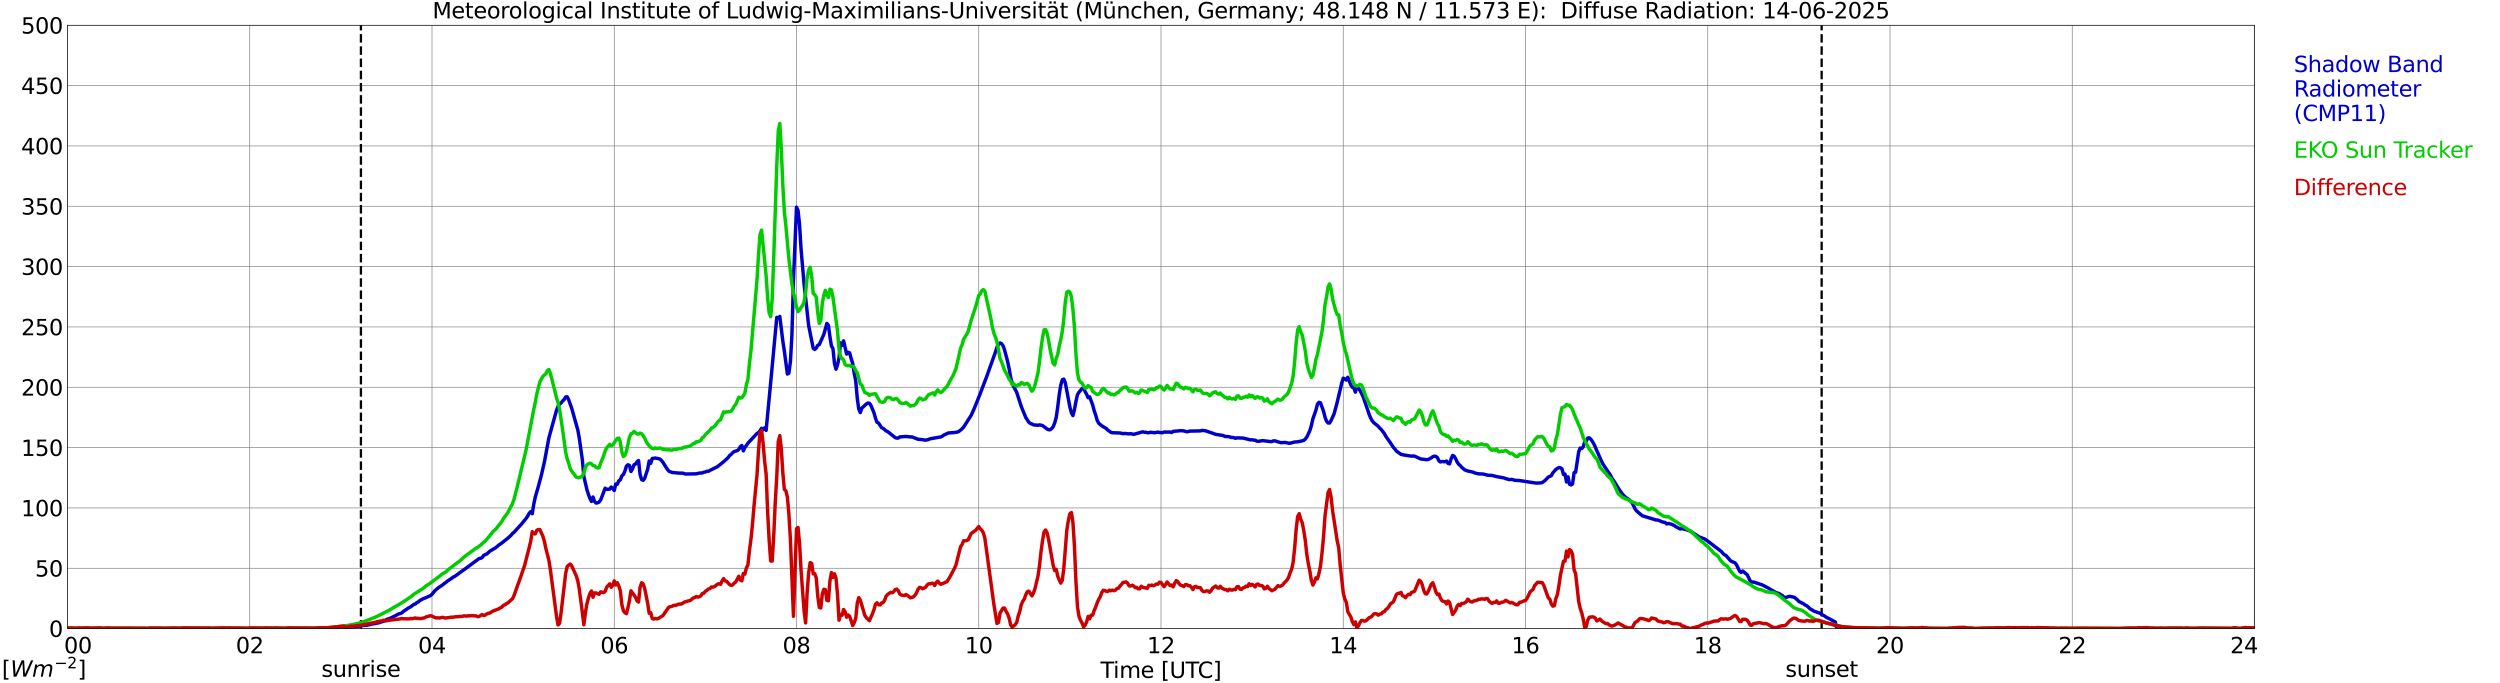 <?xml version="1.0" encoding="utf-8" standalone="no"?>
<!DOCTYPE svg PUBLIC "-//W3C//DTD SVG 1.1//EN"
  "http://www.w3.org/Graphics/SVG/1.1/DTD/svg11.dtd">
<svg xmlns:xlink="http://www.w3.org/1999/xlink" width="1085.4pt" height="296.64pt" viewBox="0 0 1085.4 296.64" xmlns="http://www.w3.org/2000/svg" version="1.1">
 <defs>
  <style type="text/css">*{stroke-linejoin: round; stroke-linecap: butt}</style>
 </defs>
 <g id="figure_1">
  <g id="patch_1">
   <path d="M 0 296.64 
L 1085.4 296.64 
L 1085.4 0 
L 0 0 
z
" style="fill: #ffffff"/>
  </g>
  <g id="axes_1">
   <g id="patch_2">
    <path d="M 29.306 272.909 
L 978.814 272.909 
L 978.814 10.976 
L 29.306 10.976 
z
" style="fill: #ffffff"/>
   </g>
   <g id="patch_3">
    <path d="M 978.814 272.909 
L 978.814 272.909 
L 978.814 10.976 
L 978.814 10.976 
z
" clip-path="url(#pb1cf4ccdef)" style="fill: #d3d3d3; opacity: 0.25; stroke: #d3d3d3; stroke-linejoin: miter"/>
   </g>
   <g id="matplotlib.axis_1">
    <g id="xtick_1">
     <g id="line2d_1">
      <path d="M 29.306 272.909 
L 29.306 10.976 
" clip-path="url(#pb1cf4ccdef)" style="fill: none; stroke: #808080; stroke-width: 0.3; stroke-linecap: square"/>
     </g>
     <g id="line2d_2"/>
     <g id="text_1">
      <!--    00 -->
      <g transform="translate(18.733 283.627) scale(0.095 -0.095)">
       <defs>
        <path id="DejaVuSans-20" transform="scale(0.016)"/>
        <path id="DejaVuSans-30" d="M 2034 4250 
Q 1547 4250 1301 3770 
Q 1056 3291 1056 2328 
Q 1056 1369 1301 889 
Q 1547 409 2034 409 
Q 2525 409 2770 889 
Q 3016 1369 3016 2328 
Q 3016 3291 2770 3770 
Q 2525 4250 2034 4250 
z
M 2034 4750 
Q 2819 4750 3233 4129 
Q 3647 3509 3647 2328 
Q 3647 1150 3233 529 
Q 2819 -91 2034 -91 
Q 1250 -91 836 529 
Q 422 1150 422 2328 
Q 422 3509 836 4129 
Q 1250 4750 2034 4750 
z
" transform="scale(0.016)"/>
       </defs>
       <use xlink:href="#DejaVuSans-20"/>
       <use xlink:href="#DejaVuSans-20" transform="translate(31.787 0)"/>
       <use xlink:href="#DejaVuSans-20" transform="translate(63.574 0)"/>
       <use xlink:href="#DejaVuSans-30" transform="translate(95.361 0)"/>
       <use xlink:href="#DejaVuSans-30" transform="translate(158.984 0)"/>
      </g>
     </g>
    </g>
    <g id="xtick_2">
     <g id="line2d_3">
      <path d="M 108.431 272.909 
L 108.431 10.976 
" clip-path="url(#pb1cf4ccdef)" style="fill: none; stroke: #808080; stroke-width: 0.3; stroke-linecap: square"/>
     </g>
     <g id="line2d_4"/>
     <g id="text_2">
      <!-- 02 -->
      <g transform="translate(102.387 283.627) scale(0.095 -0.095)">
       <defs>
        <path id="DejaVuSans-32" d="M 1228 531 
L 3431 531 
L 3431 0 
L 469 0 
L 469 531 
Q 828 903 1448 1529 
Q 2069 2156 2228 2338 
Q 2531 2678 2651 2914 
Q 2772 3150 2772 3378 
Q 2772 3750 2511 3984 
Q 2250 4219 1831 4219 
Q 1534 4219 1204 4116 
Q 875 4013 500 3803 
L 500 4441 
Q 881 4594 1212 4672 
Q 1544 4750 1819 4750 
Q 2544 4750 2975 4387 
Q 3406 4025 3406 3419 
Q 3406 3131 3298 2873 
Q 3191 2616 2906 2266 
Q 2828 2175 2409 1742 
Q 1991 1309 1228 531 
z
" transform="scale(0.016)"/>
       </defs>
       <use xlink:href="#DejaVuSans-30"/>
       <use xlink:href="#DejaVuSans-32" transform="translate(63.623 0)"/>
      </g>
     </g>
    </g>
    <g id="xtick_3">
     <g id="line2d_5">
      <path d="M 187.557 272.909 
L 187.557 10.976 
" clip-path="url(#pb1cf4ccdef)" style="fill: none; stroke: #808080; stroke-width: 0.3; stroke-linecap: square"/>
     </g>
     <g id="line2d_6"/>
     <g id="text_3">
      <!-- 04 -->
      <g transform="translate(181.513 283.627) scale(0.095 -0.095)">
       <defs>
        <path id="DejaVuSans-34" d="M 2419 4116 
L 825 1625 
L 2419 1625 
L 2419 4116 
z
M 2253 4666 
L 3047 4666 
L 3047 1625 
L 3713 1625 
L 3713 1100 
L 3047 1100 
L 3047 0 
L 2419 0 
L 2419 1100 
L 313 1100 
L 313 1709 
L 2253 4666 
z
" transform="scale(0.016)"/>
       </defs>
       <use xlink:href="#DejaVuSans-30"/>
       <use xlink:href="#DejaVuSans-34" transform="translate(63.623 0)"/>
      </g>
     </g>
    </g>
    <g id="xtick_4">
     <g id="line2d_7">
      <path d="M 266.683 272.909 
L 266.683 10.976 
" clip-path="url(#pb1cf4ccdef)" style="fill: none; stroke: #808080; stroke-width: 0.3; stroke-linecap: square"/>
     </g>
     <g id="line2d_8"/>
     <g id="text_4">
      <!-- 06 -->
      <g transform="translate(260.638 283.627) scale(0.095 -0.095)">
       <defs>
        <path id="DejaVuSans-36" d="M 2113 2584 
Q 1688 2584 1439 2293 
Q 1191 2003 1191 1497 
Q 1191 994 1439 701 
Q 1688 409 2113 409 
Q 2538 409 2786 701 
Q 3034 994 3034 1497 
Q 3034 2003 2786 2293 
Q 2538 2584 2113 2584 
z
M 3366 4563 
L 3366 3988 
Q 3128 4100 2886 4159 
Q 2644 4219 2406 4219 
Q 1781 4219 1451 3797 
Q 1122 3375 1075 2522 
Q 1259 2794 1537 2939 
Q 1816 3084 2150 3084 
Q 2853 3084 3261 2657 
Q 3669 2231 3669 1497 
Q 3669 778 3244 343 
Q 2819 -91 2113 -91 
Q 1303 -91 875 529 
Q 447 1150 447 2328 
Q 447 3434 972 4092 
Q 1497 4750 2381 4750 
Q 2619 4750 2861 4703 
Q 3103 4656 3366 4563 
z
" transform="scale(0.016)"/>
       </defs>
       <use xlink:href="#DejaVuSans-30"/>
       <use xlink:href="#DejaVuSans-36" transform="translate(63.623 0)"/>
      </g>
     </g>
    </g>
    <g id="xtick_5">
     <g id="line2d_9">
      <path d="M 345.808 272.909 
L 345.808 10.976 
" clip-path="url(#pb1cf4ccdef)" style="fill: none; stroke: #808080; stroke-width: 0.3; stroke-linecap: square"/>
     </g>
     <g id="line2d_10"/>
     <g id="text_5">
      <!-- 08 -->
      <g transform="translate(339.764 283.627) scale(0.095 -0.095)">
       <defs>
        <path id="DejaVuSans-38" d="M 2034 2216 
Q 1584 2216 1326 1975 
Q 1069 1734 1069 1313 
Q 1069 891 1326 650 
Q 1584 409 2034 409 
Q 2484 409 2743 651 
Q 3003 894 3003 1313 
Q 3003 1734 2745 1975 
Q 2488 2216 2034 2216 
z
M 1403 2484 
Q 997 2584 770 2862 
Q 544 3141 544 3541 
Q 544 4100 942 4425 
Q 1341 4750 2034 4750 
Q 2731 4750 3128 4425 
Q 3525 4100 3525 3541 
Q 3525 3141 3298 2862 
Q 3072 2584 2669 2484 
Q 3125 2378 3379 2068 
Q 3634 1759 3634 1313 
Q 3634 634 3220 271 
Q 2806 -91 2034 -91 
Q 1263 -91 848 271 
Q 434 634 434 1313 
Q 434 1759 690 2068 
Q 947 2378 1403 2484 
z
M 1172 3481 
Q 1172 3119 1398 2916 
Q 1625 2713 2034 2713 
Q 2441 2713 2670 2916 
Q 2900 3119 2900 3481 
Q 2900 3844 2670 4047 
Q 2441 4250 2034 4250 
Q 1625 4250 1398 4047 
Q 1172 3844 1172 3481 
z
" transform="scale(0.016)"/>
       </defs>
       <use xlink:href="#DejaVuSans-30"/>
       <use xlink:href="#DejaVuSans-38" transform="translate(63.623 0)"/>
      </g>
     </g>
    </g>
    <g id="xtick_6">
     <g id="line2d_11">
      <path d="M 424.934 272.909 
L 424.934 10.976 
" clip-path="url(#pb1cf4ccdef)" style="fill: none; stroke: #808080; stroke-width: 0.3; stroke-linecap: square"/>
     </g>
     <g id="line2d_12"/>
     <g id="text_6">
      <!-- 10 -->
      <g transform="translate(418.89 283.627) scale(0.095 -0.095)">
       <defs>
        <path id="DejaVuSans-31" d="M 794 531 
L 1825 531 
L 1825 4091 
L 703 3866 
L 703 4441 
L 1819 4666 
L 2450 4666 
L 2450 531 
L 3481 531 
L 3481 0 
L 794 0 
L 794 531 
z
" transform="scale(0.016)"/>
       </defs>
       <use xlink:href="#DejaVuSans-31"/>
       <use xlink:href="#DejaVuSans-30" transform="translate(63.623 0)"/>
      </g>
     </g>
    </g>
    <g id="xtick_7">
     <g id="line2d_13">
      <path d="M 504.06 272.909 
L 504.06 10.976 
" clip-path="url(#pb1cf4ccdef)" style="fill: none; stroke: #808080; stroke-width: 0.3; stroke-linecap: square"/>
     </g>
     <g id="line2d_14"/>
     <g id="text_7">
      <!-- 12 -->
      <g transform="translate(498.015 283.627) scale(0.095 -0.095)">
       <use xlink:href="#DejaVuSans-31"/>
       <use xlink:href="#DejaVuSans-32" transform="translate(63.623 0)"/>
      </g>
     </g>
    </g>
    <g id="xtick_8">
     <g id="line2d_15">
      <path d="M 583.185 272.909 
L 583.185 10.976 
" clip-path="url(#pb1cf4ccdef)" style="fill: none; stroke: #808080; stroke-width: 0.3; stroke-linecap: square"/>
     </g>
     <g id="line2d_16"/>
     <g id="text_8">
      <!-- 14 -->
      <g transform="translate(577.141 283.627) scale(0.095 -0.095)">
       <use xlink:href="#DejaVuSans-31"/>
       <use xlink:href="#DejaVuSans-34" transform="translate(63.623 0)"/>
      </g>
     </g>
    </g>
    <g id="xtick_9">
     <g id="line2d_17">
      <path d="M 662.311 272.909 
L 662.311 10.976 
" clip-path="url(#pb1cf4ccdef)" style="fill: none; stroke: #808080; stroke-width: 0.3; stroke-linecap: square"/>
     </g>
     <g id="line2d_18"/>
     <g id="text_9">
      <!-- 16 -->
      <g transform="translate(656.267 283.627) scale(0.095 -0.095)">
       <use xlink:href="#DejaVuSans-31"/>
       <use xlink:href="#DejaVuSans-36" transform="translate(63.623 0)"/>
      </g>
     </g>
    </g>
    <g id="xtick_10">
     <g id="line2d_19">
      <path d="M 741.437 272.909 
L 741.437 10.976 
" clip-path="url(#pb1cf4ccdef)" style="fill: none; stroke: #808080; stroke-width: 0.3; stroke-linecap: square"/>
     </g>
     <g id="line2d_20"/>
     <g id="text_10">
      <!-- 18 -->
      <g transform="translate(735.392 283.627) scale(0.095 -0.095)">
       <use xlink:href="#DejaVuSans-31"/>
       <use xlink:href="#DejaVuSans-38" transform="translate(63.623 0)"/>
      </g>
     </g>
    </g>
    <g id="xtick_11">
     <g id="line2d_21">
      <path d="M 820.562 272.909 
L 820.562 10.976 
" clip-path="url(#pb1cf4ccdef)" style="fill: none; stroke: #808080; stroke-width: 0.3; stroke-linecap: square"/>
     </g>
     <g id="line2d_22"/>
     <g id="text_11">
      <!-- 20 -->
      <g transform="translate(814.518 283.627) scale(0.095 -0.095)">
       <use xlink:href="#DejaVuSans-32"/>
       <use xlink:href="#DejaVuSans-30" transform="translate(63.623 0)"/>
      </g>
     </g>
    </g>
    <g id="xtick_12">
     <g id="line2d_23">
      <path d="M 899.688 272.909 
L 899.688 10.976 
" clip-path="url(#pb1cf4ccdef)" style="fill: none; stroke: #808080; stroke-width: 0.3; stroke-linecap: square"/>
     </g>
     <g id="line2d_24"/>
     <g id="text_12">
      <!-- 22 -->
      <g transform="translate(893.644 283.627) scale(0.095 -0.095)">
       <use xlink:href="#DejaVuSans-32"/>
       <use xlink:href="#DejaVuSans-32" transform="translate(63.623 0)"/>
      </g>
     </g>
    </g>
    <g id="xtick_13">
     <g id="line2d_25">
      <path d="M 978.814 272.909 
L 978.814 10.976 
" clip-path="url(#pb1cf4ccdef)" style="fill: none; stroke: #808080; stroke-width: 0.3; stroke-linecap: square"/>
     </g>
     <g id="line2d_26"/>
     <g id="text_13">
      <!-- 24    -->
      <g transform="translate(968.241 283.627) scale(0.095 -0.095)">
       <use xlink:href="#DejaVuSans-32"/>
       <use xlink:href="#DejaVuSans-34" transform="translate(63.623 0)"/>
       <use xlink:href="#DejaVuSans-20" transform="translate(127.246 0)"/>
       <use xlink:href="#DejaVuSans-20" transform="translate(159.033 0)"/>
       <use xlink:href="#DejaVuSans-20" transform="translate(190.82 0)"/>
      </g>
     </g>
    </g>
    <g id="text_14">
     <!-- Time [UTC] -->
     <g transform="translate(477.806 294.322) scale(0.095 -0.095)">
      <defs>
       <path id="DejaVuSans-54" d="M -19 4666 
L 3928 4666 
L 3928 4134 
L 2272 4134 
L 2272 0 
L 1638 0 
L 1638 4134 
L -19 4134 
L -19 4666 
z
" transform="scale(0.016)"/>
       <path id="DejaVuSans-69" d="M 603 3500 
L 1178 3500 
L 1178 0 
L 603 0 
L 603 3500 
z
M 603 4863 
L 1178 4863 
L 1178 4134 
L 603 4134 
L 603 4863 
z
" transform="scale(0.016)"/>
       <path id="DejaVuSans-6d" d="M 3328 2828 
Q 3544 3216 3844 3400 
Q 4144 3584 4550 3584 
Q 5097 3584 5394 3201 
Q 5691 2819 5691 2113 
L 5691 0 
L 5113 0 
L 5113 2094 
Q 5113 2597 4934 2840 
Q 4756 3084 4391 3084 
Q 3944 3084 3684 2787 
Q 3425 2491 3425 1978 
L 3425 0 
L 2847 0 
L 2847 2094 
Q 2847 2600 2669 2842 
Q 2491 3084 2119 3084 
Q 1678 3084 1418 2786 
Q 1159 2488 1159 1978 
L 1159 0 
L 581 0 
L 581 3500 
L 1159 3500 
L 1159 2956 
Q 1356 3278 1631 3431 
Q 1906 3584 2284 3584 
Q 2666 3584 2933 3390 
Q 3200 3197 3328 2828 
z
" transform="scale(0.016)"/>
       <path id="DejaVuSans-65" d="M 3597 1894 
L 3597 1613 
L 953 1613 
Q 991 1019 1311 708 
Q 1631 397 2203 397 
Q 2534 397 2845 478 
Q 3156 559 3463 722 
L 3463 178 
Q 3153 47 2828 -22 
Q 2503 -91 2169 -91 
Q 1331 -91 842 396 
Q 353 884 353 1716 
Q 353 2575 817 3079 
Q 1281 3584 2069 3584 
Q 2775 3584 3186 3129 
Q 3597 2675 3597 1894 
z
M 3022 2063 
Q 3016 2534 2758 2815 
Q 2500 3097 2075 3097 
Q 1594 3097 1305 2825 
Q 1016 2553 972 2059 
L 3022 2063 
z
" transform="scale(0.016)"/>
       <path id="DejaVuSans-5b" d="M 550 4863 
L 1875 4863 
L 1875 4416 
L 1125 4416 
L 1125 -397 
L 1875 -397 
L 1875 -844 
L 550 -844 
L 550 4863 
z
" transform="scale(0.016)"/>
       <path id="DejaVuSans-55" d="M 556 4666 
L 1191 4666 
L 1191 1831 
Q 1191 1081 1462 751 
Q 1734 422 2344 422 
Q 2950 422 3222 751 
Q 3494 1081 3494 1831 
L 3494 4666 
L 4128 4666 
L 4128 1753 
Q 4128 841 3676 375 
Q 3225 -91 2344 -91 
Q 1459 -91 1007 375 
Q 556 841 556 1753 
L 556 4666 
z
" transform="scale(0.016)"/>
       <path id="DejaVuSans-43" d="M 4122 4306 
L 4122 3641 
Q 3803 3938 3442 4084 
Q 3081 4231 2675 4231 
Q 1875 4231 1450 3742 
Q 1025 3253 1025 2328 
Q 1025 1406 1450 917 
Q 1875 428 2675 428 
Q 3081 428 3442 575 
Q 3803 722 4122 1019 
L 4122 359 
Q 3791 134 3420 21 
Q 3050 -91 2638 -91 
Q 1578 -91 968 557 
Q 359 1206 359 2328 
Q 359 3453 968 4101 
Q 1578 4750 2638 4750 
Q 3056 4750 3426 4639 
Q 3797 4528 4122 4306 
z
" transform="scale(0.016)"/>
       <path id="DejaVuSans-5d" d="M 1947 4863 
L 1947 -844 
L 622 -844 
L 622 -397 
L 1369 -397 
L 1369 4416 
L 622 4416 
L 622 4863 
L 1947 4863 
z
" transform="scale(0.016)"/>
      </defs>
      <use xlink:href="#DejaVuSans-54"/>
      <use xlink:href="#DejaVuSans-69" transform="translate(57.959 0)"/>
      <use xlink:href="#DejaVuSans-6d" transform="translate(85.742 0)"/>
      <use xlink:href="#DejaVuSans-65" transform="translate(183.154 0)"/>
      <use xlink:href="#DejaVuSans-20" transform="translate(244.678 0)"/>
      <use xlink:href="#DejaVuSans-5b" transform="translate(276.465 0)"/>
      <use xlink:href="#DejaVuSans-55" transform="translate(315.479 0)"/>
      <use xlink:href="#DejaVuSans-54" transform="translate(388.672 0)"/>
      <use xlink:href="#DejaVuSans-43" transform="translate(443.881 0)"/>
      <use xlink:href="#DejaVuSans-5d" transform="translate(513.705 0)"/>
     </g>
    </g>
   </g>
   <g id="matplotlib.axis_2">
    <g id="ytick_1">
     <g id="line2d_27">
      <path d="M 29.306 272.909 
L 978.814 272.909 
" clip-path="url(#pb1cf4ccdef)" style="fill: none; stroke: #808080; stroke-width: 0.3; stroke-linecap: square"/>
     </g>
     <g id="line2d_28"/>
     <g id="text_15">
      <!-- 0 -->
      <g transform="translate(21.261 276.518) scale(0.095 -0.095)">
       <use xlink:href="#DejaVuSans-30"/>
      </g>
     </g>
    </g>
    <g id="ytick_2">
     <g id="line2d_29">
      <path d="M 29.306 246.715 
L 978.814 246.715 
" clip-path="url(#pb1cf4ccdef)" style="fill: none; stroke: #808080; stroke-width: 0.3; stroke-linecap: square"/>
     </g>
     <g id="line2d_30"/>
     <g id="text_16">
      <!-- 50 -->
      <g transform="translate(15.217 250.325) scale(0.095 -0.095)">
       <defs>
        <path id="DejaVuSans-35" d="M 691 4666 
L 3169 4666 
L 3169 4134 
L 1269 4134 
L 1269 2991 
Q 1406 3038 1543 3061 
Q 1681 3084 1819 3084 
Q 2600 3084 3056 2656 
Q 3513 2228 3513 1497 
Q 3513 744 3044 326 
Q 2575 -91 1722 -91 
Q 1428 -91 1123 -41 
Q 819 9 494 109 
L 494 744 
Q 775 591 1075 516 
Q 1375 441 1709 441 
Q 2250 441 2565 725 
Q 2881 1009 2881 1497 
Q 2881 1984 2565 2268 
Q 2250 2553 1709 2553 
Q 1456 2553 1204 2497 
Q 953 2441 691 2322 
L 691 4666 
z
" transform="scale(0.016)"/>
       </defs>
       <use xlink:href="#DejaVuSans-35"/>
       <use xlink:href="#DejaVuSans-30" transform="translate(63.623 0)"/>
      </g>
     </g>
    </g>
    <g id="ytick_3">
     <g id="line2d_31">
      <path d="M 29.306 220.522 
L 978.814 220.522 
" clip-path="url(#pb1cf4ccdef)" style="fill: none; stroke: #808080; stroke-width: 0.3; stroke-linecap: square"/>
     </g>
     <g id="line2d_32"/>
     <g id="text_17">
      <!-- 100 -->
      <g transform="translate(9.173 224.131) scale(0.095 -0.095)">
       <use xlink:href="#DejaVuSans-31"/>
       <use xlink:href="#DejaVuSans-30" transform="translate(63.623 0)"/>
       <use xlink:href="#DejaVuSans-30" transform="translate(127.246 0)"/>
      </g>
     </g>
    </g>
    <g id="ytick_4">
     <g id="line2d_33">
      <path d="M 29.306 194.329 
L 978.814 194.329 
" clip-path="url(#pb1cf4ccdef)" style="fill: none; stroke: #808080; stroke-width: 0.3; stroke-linecap: square"/>
     </g>
     <g id="line2d_34"/>
     <g id="text_18">
      <!-- 150 -->
      <g transform="translate(9.173 197.938) scale(0.095 -0.095)">
       <use xlink:href="#DejaVuSans-31"/>
       <use xlink:href="#DejaVuSans-35" transform="translate(63.623 0)"/>
       <use xlink:href="#DejaVuSans-30" transform="translate(127.246 0)"/>
      </g>
     </g>
    </g>
    <g id="ytick_5">
     <g id="line2d_35">
      <path d="M 29.306 168.136 
L 978.814 168.136 
" clip-path="url(#pb1cf4ccdef)" style="fill: none; stroke: #808080; stroke-width: 0.3; stroke-linecap: square"/>
     </g>
     <g id="line2d_36"/>
     <g id="text_19">
      <!-- 200 -->
      <g transform="translate(9.173 171.745) scale(0.095 -0.095)">
       <use xlink:href="#DejaVuSans-32"/>
       <use xlink:href="#DejaVuSans-30" transform="translate(63.623 0)"/>
       <use xlink:href="#DejaVuSans-30" transform="translate(127.246 0)"/>
      </g>
     </g>
    </g>
    <g id="ytick_6">
     <g id="line2d_37">
      <path d="M 29.306 141.942 
L 978.814 141.942 
" clip-path="url(#pb1cf4ccdef)" style="fill: none; stroke: #808080; stroke-width: 0.3; stroke-linecap: square"/>
     </g>
     <g id="line2d_38"/>
     <g id="text_20">
      <!-- 250 -->
      <g transform="translate(9.173 145.551) scale(0.095 -0.095)">
       <use xlink:href="#DejaVuSans-32"/>
       <use xlink:href="#DejaVuSans-35" transform="translate(63.623 0)"/>
       <use xlink:href="#DejaVuSans-30" transform="translate(127.246 0)"/>
      </g>
     </g>
    </g>
    <g id="ytick_7">
     <g id="line2d_39">
      <path d="M 29.306 115.749 
L 978.814 115.749 
" clip-path="url(#pb1cf4ccdef)" style="fill: none; stroke: #808080; stroke-width: 0.3; stroke-linecap: square"/>
     </g>
     <g id="line2d_40"/>
     <g id="text_21">
      <!-- 300 -->
      <g transform="translate(9.173 119.358) scale(0.095 -0.095)">
       <defs>
        <path id="DejaVuSans-33" d="M 2597 2516 
Q 3050 2419 3304 2112 
Q 3559 1806 3559 1356 
Q 3559 666 3084 287 
Q 2609 -91 1734 -91 
Q 1441 -91 1130 -33 
Q 819 25 488 141 
L 488 750 
Q 750 597 1062 519 
Q 1375 441 1716 441 
Q 2309 441 2620 675 
Q 2931 909 2931 1356 
Q 2931 1769 2642 2001 
Q 2353 2234 1838 2234 
L 1294 2234 
L 1294 2753 
L 1863 2753 
Q 2328 2753 2575 2939 
Q 2822 3125 2822 3475 
Q 2822 3834 2567 4026 
Q 2313 4219 1838 4219 
Q 1578 4219 1281 4162 
Q 984 4106 628 3988 
L 628 4550 
Q 988 4650 1302 4700 
Q 1616 4750 1894 4750 
Q 2613 4750 3031 4423 
Q 3450 4097 3450 3541 
Q 3450 3153 3228 2886 
Q 3006 2619 2597 2516 
z
" transform="scale(0.016)"/>
       </defs>
       <use xlink:href="#DejaVuSans-33"/>
       <use xlink:href="#DejaVuSans-30" transform="translate(63.623 0)"/>
       <use xlink:href="#DejaVuSans-30" transform="translate(127.246 0)"/>
      </g>
     </g>
    </g>
    <g id="ytick_8">
     <g id="line2d_41">
      <path d="M 29.306 89.556 
L 978.814 89.556 
" clip-path="url(#pb1cf4ccdef)" style="fill: none; stroke: #808080; stroke-width: 0.3; stroke-linecap: square"/>
     </g>
     <g id="line2d_42"/>
     <g id="text_22">
      <!-- 350 -->
      <g transform="translate(9.173 93.165) scale(0.095 -0.095)">
       <use xlink:href="#DejaVuSans-33"/>
       <use xlink:href="#DejaVuSans-35" transform="translate(63.623 0)"/>
       <use xlink:href="#DejaVuSans-30" transform="translate(127.246 0)"/>
      </g>
     </g>
    </g>
    <g id="ytick_9">
     <g id="line2d_43">
      <path d="M 29.306 63.362 
L 978.814 63.362 
" clip-path="url(#pb1cf4ccdef)" style="fill: none; stroke: #808080; stroke-width: 0.3; stroke-linecap: square"/>
     </g>
     <g id="line2d_44"/>
     <g id="text_23">
      <!-- 400 -->
      <g transform="translate(9.173 66.972) scale(0.095 -0.095)">
       <use xlink:href="#DejaVuSans-34"/>
       <use xlink:href="#DejaVuSans-30" transform="translate(63.623 0)"/>
       <use xlink:href="#DejaVuSans-30" transform="translate(127.246 0)"/>
      </g>
     </g>
    </g>
    <g id="ytick_10">
     <g id="line2d_45">
      <path d="M 29.306 37.169 
L 978.814 37.169 
" clip-path="url(#pb1cf4ccdef)" style="fill: none; stroke: #808080; stroke-width: 0.3; stroke-linecap: square"/>
     </g>
     <g id="line2d_46"/>
     <g id="text_24">
      <!-- 450 -->
      <g transform="translate(9.173 40.778) scale(0.095 -0.095)">
       <use xlink:href="#DejaVuSans-34"/>
       <use xlink:href="#DejaVuSans-35" transform="translate(63.623 0)"/>
       <use xlink:href="#DejaVuSans-30" transform="translate(127.246 0)"/>
      </g>
     </g>
    </g>
    <g id="ytick_11">
     <g id="line2d_47">
      <path d="M 29.306 10.976 
L 978.814 10.976 
" clip-path="url(#pb1cf4ccdef)" style="fill: none; stroke: #808080; stroke-width: 0.3; stroke-linecap: square"/>
     </g>
     <g id="line2d_48"/>
     <g id="text_25">
      <!-- 500 -->
      <g transform="translate(9.173 14.585) scale(0.095 -0.095)">
       <use xlink:href="#DejaVuSans-35"/>
       <use xlink:href="#DejaVuSans-30" transform="translate(63.623 0)"/>
       <use xlink:href="#DejaVuSans-30" transform="translate(127.246 0)"/>
      </g>
     </g>
    </g>
   </g>
   <g id="line2d_49">
    <path d="M 156.698 272.909 
L 156.698 10.976 
" clip-path="url(#pb1cf4ccdef)" style="fill: none; stroke-dasharray: 3.7,1.6; stroke-dashoffset: 0; stroke: #000000"/>
   </g>
   <g id="line2d_50">
    <path d="M 790.89 272.909 
L 790.89 10.976 
" clip-path="url(#pb1cf4ccdef)" style="fill: none; stroke-dasharray: 3.7,1.6; stroke-dashoffset: 0; stroke: #000000"/>
   </g>
   <g id="line2d_51">
    <path d="M 29.306 272.909 
L 149.313 272.909 
L 149.972 272.301 
L 152.61 272.301 
L 153.269 272.003 
L 153.929 272.102 
L 158.544 271.494 
L 159.204 271.494 
L 161.182 270.991 
L 164.479 270.389 
L 167.116 269.483 
L 167.776 268.98 
L 169.754 268.273 
L 171.732 267.267 
L 173.051 266.56 
L 174.37 266.156 
L 175.029 265.554 
L 176.348 264.647 
L 177.007 264.145 
L 178.326 263.437 
L 179.645 262.431 
L 180.304 262.227 
L 180.963 261.625 
L 181.623 261.321 
L 182.282 260.718 
L 183.601 260.011 
L 186.898 258.602 
L 187.557 257.994 
L 188.876 256.386 
L 190.195 255.275 
L 191.513 254.369 
L 192.173 253.966 
L 192.832 253.363 
L 193.492 252.96 
L 194.151 252.358 
L 196.129 251.048 
L 196.788 250.54 
L 197.448 250.241 
L 200.745 247.821 
L 202.063 246.915 
L 207.998 242.483 
L 208.657 242.383 
L 209.317 242.079 
L 209.976 241.173 
L 210.635 240.77 
L 211.295 240.571 
L 212.614 239.36 
L 215.251 237.747 
L 216.57 236.642 
L 217.889 235.73 
L 220.526 233.619 
L 221.845 232.409 
L 222.504 231.602 
L 223.164 231.099 
L 226.461 227.474 
L 228.439 225.054 
L 229.098 224.048 
L 229.757 222.838 
L 230.417 222.13 
L 231.076 223.037 
L 231.736 218.909 
L 232.395 215.786 
L 233.714 211.25 
L 235.033 206.315 
L 236.351 200.573 
L 238.329 189.996 
L 241.626 178.105 
L 242.286 176.397 
L 242.945 175.485 
L 243.604 174.982 
L 244.264 174.076 
L 244.923 173.474 
L 245.583 172.363 
L 246.242 172.264 
L 246.901 173.573 
L 248.22 177.303 
L 250.858 186.67 
L 251.517 190.295 
L 252.836 199.667 
L 253.495 206.917 
L 254.814 212.559 
L 255.473 214.676 
L 256.133 216.389 
L 256.792 217.699 
L 257.451 215.786 
L 258.111 217.699 
L 258.77 218.406 
L 259.43 218.306 
L 260.089 218.002 
L 260.748 217.096 
L 261.408 215.483 
L 262.726 211.957 
L 263.386 212.46 
L 264.705 212.36 
L 265.364 211.454 
L 266.023 211.957 
L 266.683 212.963 
L 267.342 210.144 
L 268.002 210.244 
L 268.661 208.735 
L 269.32 208.332 
L 269.98 206.619 
L 270.639 206.011 
L 271.298 204.602 
L 271.958 202.386 
L 272.617 201.783 
L 273.277 202.082 
L 273.936 204.701 
L 274.595 203.596 
L 275.255 201.783 
L 275.914 201.48 
L 276.573 200.474 
L 277.233 199.971 
L 277.892 205.912 
L 278.552 208.227 
L 279.211 208.531 
L 279.87 207.724 
L 281.189 203.696 
L 281.849 200.17 
L 282.508 201.176 
L 283.167 199.059 
L 284.486 198.86 
L 286.464 199.264 
L 287.124 199.866 
L 287.783 200.673 
L 289.761 203.795 
L 290.42 204.602 
L 291.739 205.105 
L 293.717 205.309 
L 295.036 205.409 
L 296.355 205.409 
L 297.674 205.812 
L 302.289 205.712 
L 303.608 205.409 
L 304.927 205.309 
L 305.586 205.005 
L 306.246 204.906 
L 306.905 204.602 
L 307.564 204.602 
L 308.883 203.9 
L 311.521 202.59 
L 314.158 200.474 
L 316.136 198.661 
L 316.796 197.75 
L 317.455 197.247 
L 318.114 196.545 
L 318.774 196.042 
L 320.093 195.639 
L 320.752 195.13 
L 321.411 193.925 
L 322.071 193.423 
L 322.73 195.738 
L 323.39 194.329 
L 324.708 192.412 
L 328.665 188.184 
L 329.324 187.781 
L 329.983 186.974 
L 330.643 185.963 
L 331.302 186.57 
L 331.961 185.764 
L 332.621 186.874 
L 335.258 159.067 
L 337.236 137.809 
L 337.896 138.013 
L 338.555 137.406 
L 339.874 148.087 
L 340.533 152.42 
L 341.852 162.389 
L 342.512 161.991 
L 343.171 156.951 
L 343.83 145.164 
L 344.49 121.69 
L 345.808 89.959 
L 346.468 91.368 
L 347.127 97.414 
L 347.787 108.19 
L 349.105 123.403 
L 351.083 141.335 
L 353.062 151.209 
L 353.721 151.712 
L 354.38 151.11 
L 355.04 149.9 
L 355.699 149.596 
L 357.677 145.164 
L 358.996 140.428 
L 359.655 141.235 
L 360.315 146.17 
L 360.974 150.204 
L 361.634 151.309 
L 362.293 157.758 
L 362.952 160.278 
L 363.612 158.46 
L 364.271 155.338 
L 364.93 148.894 
L 365.59 149.9 
L 366.249 147.982 
L 367.568 153.729 
L 368.227 152.922 
L 368.887 153.221 
L 369.546 155.741 
L 370.206 157.758 
L 370.865 161.991 
L 371.524 165.411 
L 372.184 172.866 
L 372.843 177.602 
L 373.502 179.116 
L 374.162 177.198 
L 376.14 175.386 
L 376.799 174.982 
L 377.459 175.087 
L 378.118 175.994 
L 379.437 179.215 
L 380.096 181.531 
L 380.756 183.343 
L 381.415 183.647 
L 382.734 185.664 
L 383.393 185.963 
L 384.712 187.073 
L 385.371 187.377 
L 388.668 189.996 
L 389.328 190.196 
L 389.987 190.196 
L 390.646 189.693 
L 391.965 189.593 
L 393.284 189.494 
L 395.262 189.693 
L 395.921 189.693 
L 397.24 190.196 
L 398.559 190.698 
L 399.878 190.803 
L 401.856 191.102 
L 403.175 190.803 
L 403.834 190.499 
L 408.45 189.693 
L 409.109 189.389 
L 409.768 188.886 
L 411.746 187.98 
L 413.065 187.88 
L 414.384 187.781 
L 415.703 187.576 
L 416.362 187.272 
L 417.681 186.167 
L 418.34 185.46 
L 421.637 180.326 
L 422.956 177.403 
L 425.593 170.854 
L 426.912 167.329 
L 428.231 163.903 
L 432.187 152.823 
L 432.847 150.707 
L 433.506 149.496 
L 434.165 148.894 
L 434.825 149.193 
L 435.484 150.099 
L 436.144 151.911 
L 437.462 156.951 
L 438.122 160.073 
L 438.781 163.803 
L 439.44 166.318 
L 440.1 167.832 
L 441.419 170.352 
L 443.397 176.496 
L 445.375 181.332 
L 446.694 183.343 
L 447.353 183.852 
L 448.012 184.051 
L 448.672 184.454 
L 450.65 184.653 
L 451.309 184.454 
L 452.628 184.758 
L 454.606 186.267 
L 455.266 186.57 
L 455.925 186.57 
L 456.584 186.067 
L 457.244 185.261 
L 457.903 183.647 
L 458.563 181.232 
L 459.222 176.696 
L 459.881 171.258 
L 460.541 167.229 
L 461.2 164.909 
L 461.859 164.61 
L 462.519 166.218 
L 464.497 176.696 
L 465.156 179.215 
L 465.816 180.425 
L 466.475 177.906 
L 467.134 174.281 
L 467.794 171.357 
L 468.453 170.247 
L 469.772 168.738 
L 470.431 168.335 
L 471.091 169.948 
L 471.75 171.158 
L 472.409 172.667 
L 473.069 172.264 
L 474.388 175.789 
L 475.047 178.309 
L 475.706 180.221 
L 476.366 182.542 
L 477.025 183.747 
L 478.344 184.857 
L 480.322 186.067 
L 480.981 186.769 
L 482.3 187.676 
L 482.96 187.88 
L 486.256 187.98 
L 487.575 188.283 
L 488.235 188.184 
L 490.213 188.383 
L 490.872 188.283 
L 492.191 188.582 
L 496.147 187.477 
L 496.807 187.676 
L 497.466 187.676 
L 498.125 187.88 
L 498.785 187.88 
L 499.444 187.676 
L 501.422 187.88 
L 502.741 187.576 
L 503.4 187.781 
L 504.719 187.88 
L 505.379 187.576 
L 508.016 187.576 
L 508.675 187.781 
L 509.335 187.272 
L 510.654 187.173 
L 512.632 186.974 
L 513.95 187.073 
L 515.269 187.477 
L 516.588 187.173 
L 521.204 187.073 
L 521.863 186.874 
L 523.182 186.974 
L 526.479 188.079 
L 527.797 188.582 
L 531.094 189.09 
L 531.754 189.494 
L 533.732 189.593 
L 534.391 189.892 
L 535.71 189.996 
L 536.369 190.295 
L 537.029 190.096 
L 539.666 190.196 
L 540.985 190.499 
L 542.963 191.002 
L 543.623 190.903 
L 544.282 191.102 
L 544.941 191.102 
L 545.601 191.505 
L 546.26 191.605 
L 548.238 191.306 
L 551.535 191.71 
L 552.195 191.71 
L 552.854 191.406 
L 553.513 191.406 
L 556.151 192.212 
L 557.47 192.113 
L 558.129 192.113 
L 559.448 192.412 
L 560.107 192.412 
L 562.085 191.909 
L 563.404 191.809 
L 565.382 191.406 
L 566.042 191.201 
L 566.701 190.599 
L 567.36 189.792 
L 568.679 186.974 
L 569.338 184.758 
L 569.998 181.835 
L 571.317 178.105 
L 571.976 175.485 
L 572.635 174.684 
L 573.295 174.883 
L 574.613 178.508 
L 575.273 181.127 
L 575.932 182.84 
L 576.592 183.647 
L 577.251 183.647 
L 577.91 182.542 
L 579.229 179.619 
L 580.548 174.684 
L 582.526 166.318 
L 583.185 164.207 
L 583.845 164.505 
L 584.504 165.008 
L 585.164 163.803 
L 586.482 167.124 
L 587.142 168.136 
L 587.801 168.434 
L 588.46 170.247 
L 589.12 167.832 
L 589.779 168.539 
L 590.439 169.445 
L 591.757 172.065 
L 593.736 177.806 
L 594.395 179.818 
L 595.054 181.431 
L 595.714 182.641 
L 596.373 183.448 
L 598.351 185.056 
L 599.011 185.863 
L 599.67 186.471 
L 600.989 188.184 
L 601.648 189.389 
L 603.626 192.212 
L 604.945 194.224 
L 605.604 194.931 
L 606.264 195.838 
L 608.242 197.247 
L 609.561 197.551 
L 612.858 198.054 
L 613.517 197.954 
L 614.176 198.054 
L 616.814 199.264 
L 619.451 199.568 
L 620.111 199.463 
L 621.429 198.761 
L 622.089 198.258 
L 622.748 198.054 
L 623.408 198.153 
L 624.067 198.661 
L 624.726 200.07 
L 625.386 200.573 
L 626.045 200.369 
L 627.364 200.474 
L 628.023 200.17 
L 628.683 201.176 
L 629.342 201.38 
L 630.001 199.264 
L 630.661 197.75 
L 631.32 198.054 
L 631.98 199.164 
L 632.639 200.573 
L 633.298 201.579 
L 633.958 202.082 
L 634.617 202.889 
L 635.936 203.999 
L 637.255 204.502 
L 639.233 204.906 
L 640.552 205.409 
L 641.87 205.712 
L 643.848 205.812 
L 645.167 206.116 
L 645.827 206.315 
L 647.805 206.414 
L 649.783 206.917 
L 653.08 207.525 
L 653.739 207.829 
L 654.399 207.928 
L 655.058 208.227 
L 656.377 208.128 
L 657.695 208.531 
L 659.674 208.63 
L 666.927 209.741 
L 668.905 209.641 
L 669.564 209.537 
L 670.883 208.531 
L 672.202 207.122 
L 673.521 206.519 
L 674.18 205.309 
L 675.499 203.795 
L 676.817 202.988 
L 677.477 203.093 
L 678.136 203.497 
L 678.796 206.011 
L 679.455 205.812 
L 680.114 209.238 
L 680.774 207.022 
L 681.433 210.244 
L 682.092 210.548 
L 682.752 210.045 
L 683.411 205.21 
L 684.071 205.005 
L 685.389 196.241 
L 686.049 194.528 
L 686.708 194.732 
L 687.368 194.025 
L 688.027 191.71 
L 688.686 191.605 
L 689.346 190.196 
L 690.005 190.096 
L 690.664 190.698 
L 691.324 191.605 
L 691.983 192.715 
L 695.28 200.17 
L 695.939 201.48 
L 699.236 206.414 
L 699.896 207.724 
L 700.555 208.63 
L 703.193 212.863 
L 704.511 214.676 
L 705.83 215.985 
L 707.149 216.792 
L 708.468 218.102 
L 709.127 219.312 
L 709.786 220.821 
L 710.446 221.727 
L 712.424 223.44 
L 713.083 223.943 
L 719.018 225.761 
L 719.677 225.761 
L 720.996 226.264 
L 721.655 226.562 
L 722.974 226.866 
L 723.633 227.474 
L 724.293 227.27 
L 725.612 227.573 
L 726.93 228.176 
L 727.59 228.679 
L 729.568 229.69 
L 730.227 229.386 
L 730.887 229.69 
L 732.205 229.988 
L 732.865 230.292 
L 733.524 230.392 
L 736.821 232.508 
L 737.48 233.011 
L 738.799 233.514 
L 740.118 234.022 
L 741.437 234.928 
L 747.371 239.46 
L 748.031 240.267 
L 748.69 240.869 
L 749.349 241.173 
L 750.668 242.682 
L 751.327 243.488 
L 753.306 244.395 
L 753.965 245.301 
L 755.284 248.025 
L 755.943 248.528 
L 756.602 247.92 
L 758.581 249.534 
L 759.899 252.253 
L 760.559 252.756 
L 761.218 252.656 
L 765.174 253.966 
L 766.493 254.673 
L 767.812 255.375 
L 771.109 257.292 
L 772.428 257.696 
L 773.087 258.199 
L 773.746 258.502 
L 774.406 259.105 
L 775.065 259.409 
L 775.725 259.304 
L 776.384 259.005 
L 777.043 258.906 
L 779.021 259.304 
L 780.34 260.415 
L 781 261.122 
L 782.978 262.128 
L 783.637 262.631 
L 784.296 262.934 
L 784.956 263.437 
L 785.615 264.145 
L 787.593 265.349 
L 790.231 266.256 
L 790.89 266.764 
L 792.209 267.466 
L 792.868 267.969 
L 794.847 268.98 
L 796.825 270.085 
L 797.484 272.909 
L 978.154 272.909 
L 978.154 272.909 
" clip-path="url(#pb1cf4ccdef)" style="fill: none; stroke: #0000cc; stroke-width: 1.5; stroke-linecap: square"/>
   </g>
   <g id="line2d_52">
    <path d="M 28.646 272.616 
L 32.603 272.773 
L 33.921 272.694 
L 34.581 272.636 
L 35.24 272.748 
L 36.559 272.614 
L 38.537 272.609 
L 39.197 272.736 
L 43.812 272.621 
L 44.472 272.797 
L 46.45 272.658 
L 47.768 272.713 
L 49.747 272.742 
L 62.275 272.756 
L 64.253 272.827 
L 64.912 272.683 
L 66.89 272.722 
L 67.55 272.665 
L 68.869 272.684 
L 71.506 272.78 
L 75.462 272.66 
L 78.1 272.747 
L 79.419 272.616 
L 89.969 272.687 
L 91.288 272.676 
L 91.947 272.771 
L 94.584 272.685 
L 95.244 272.724 
L 95.903 272.62 
L 99.2 272.654 
L 99.86 272.605 
L 100.519 272.722 
L 101.838 272.674 
L 103.156 272.672 
L 104.475 272.701 
L 107.772 272.795 
L 108.431 272.655 
L 114.366 272.701 
L 115.685 272.62 
L 117.003 272.704 
L 117.663 272.649 
L 118.322 272.758 
L 119.641 272.633 
L 120.96 272.702 
L 124.257 272.758 
L 124.916 272.623 
L 136.785 272.711 
L 138.104 272.604 
L 140.082 272.595 
L 142.06 272.564 
L 151.291 271.498 
L 152.61 271.176 
L 153.269 271.131 
L 155.247 270.694 
L 157.226 270.159 
L 159.863 269.16 
L 161.182 268.633 
L 163.16 267.86 
L 168.435 265.215 
L 174.37 261.764 
L 176.348 260.477 
L 178.985 258.641 
L 179.645 258.006 
L 182.941 255.937 
L 184.26 255.032 
L 184.92 254.364 
L 186.238 253.576 
L 187.557 252.584 
L 189.535 251.15 
L 192.173 249.07 
L 193.492 248.356 
L 194.151 247.659 
L 198.767 244.136 
L 199.426 243.746 
L 201.404 241.867 
L 206.679 237.979 
L 207.339 237.697 
L 208.657 236.652 
L 209.976 235.46 
L 210.635 234.934 
L 212.614 232.634 
L 213.932 230.867 
L 215.251 229.72 
L 217.229 227.208 
L 217.889 226.402 
L 218.548 225.126 
L 219.867 223.394 
L 220.526 222.438 
L 222.504 218.646 
L 223.164 216.75 
L 224.482 211.718 
L 228.439 195.122 
L 231.736 177.712 
L 232.395 174.663 
L 233.054 170.989 
L 234.373 165.837 
L 235.692 163.382 
L 237.011 162.232 
L 237.67 160.838 
L 238.329 160.441 
L 238.989 162.296 
L 240.967 170.042 
L 241.626 172.852 
L 242.286 174.808 
L 242.945 177.77 
L 244.264 186.589 
L 245.583 196.268 
L 246.242 199.23 
L 246.901 201.091 
L 247.561 203.418 
L 248.22 204.558 
L 250.198 207.205 
L 250.858 207.396 
L 251.517 207.308 
L 252.176 207.071 
L 252.836 206.644 
L 253.495 205.242 
L 254.155 202.963 
L 254.814 201.841 
L 255.473 201.378 
L 256.133 201.105 
L 256.792 201.36 
L 257.451 202.178 
L 258.111 202.205 
L 258.77 202.922 
L 259.43 203.161 
L 260.089 203.121 
L 260.748 201.141 
L 262.067 197.945 
L 262.726 195.802 
L 263.386 194.5 
L 264.705 192.921 
L 265.364 193.505 
L 266.023 193.15 
L 268.002 190.327 
L 268.661 190.199 
L 269.32 191.927 
L 269.98 196.18 
L 270.639 198.192 
L 271.298 197.717 
L 271.958 195.902 
L 273.277 189.923 
L 273.936 188.307 
L 274.595 188.105 
L 275.255 187.302 
L 276.573 188.43 
L 277.233 188.433 
L 277.892 188.036 
L 278.552 188.33 
L 279.211 189.088 
L 279.87 190.185 
L 280.53 191.629 
L 281.189 192.735 
L 282.508 194.25 
L 283.167 194.666 
L 283.827 194.836 
L 284.486 194.451 
L 285.145 194.756 
L 286.464 194.489 
L 287.124 194.686 
L 287.783 195.056 
L 289.761 195.331 
L 290.42 195.245 
L 291.739 195.466 
L 292.399 195.139 
L 293.717 195.123 
L 294.377 194.854 
L 295.036 194.747 
L 295.696 194.777 
L 297.014 194.149 
L 297.674 194.117 
L 299.652 193.637 
L 300.971 192.615 
L 301.63 192.422 
L 302.289 191.784 
L 302.949 191.854 
L 304.267 191.217 
L 304.927 190.034 
L 305.586 189.652 
L 306.246 188.719 
L 307.564 187.395 
L 308.224 186.876 
L 308.883 185.822 
L 309.543 185.587 
L 310.202 185.053 
L 310.861 184.276 
L 311.521 183.299 
L 312.18 182.603 
L 312.839 182.254 
L 314.158 178.789 
L 314.818 179.134 
L 315.477 178.732 
L 316.136 178.828 
L 317.455 178.492 
L 318.114 177.559 
L 318.774 176.325 
L 319.433 175.599 
L 320.752 172.418 
L 321.411 172.829 
L 322.071 172.681 
L 322.73 171.809 
L 323.39 170.689 
L 324.049 167.004 
L 324.708 164.822 
L 325.368 157.907 
L 326.027 152.257 
L 328.005 129.362 
L 328.665 121.423 
L 329.324 110.472 
L 329.983 101.752 
L 330.643 99.947 
L 331.961 113.021 
L 332.621 119.742 
L 333.28 129.539 
L 333.94 135.871 
L 334.599 137.469 
L 335.258 129.761 
L 335.918 111.791 
L 337.236 71.944 
L 337.896 56.796 
L 338.555 53.621 
L 339.215 64.845 
L 339.874 80.468 
L 340.533 91.988 
L 341.193 98.016 
L 342.512 112.451 
L 343.83 123.381 
L 344.49 127.031 
L 345.149 129.79 
L 345.808 133.278 
L 346.468 135.287 
L 347.127 134.588 
L 347.787 133.477 
L 348.446 132.685 
L 349.105 130.984 
L 349.765 127.083 
L 350.424 120.55 
L 351.083 117.208 
L 351.743 116.027 
L 352.402 119.967 
L 353.062 127.411 
L 353.721 127.883 
L 354.38 129.066 
L 355.04 135.828 
L 355.699 140.418 
L 356.359 139.122 
L 357.018 131.588 
L 357.677 128.088 
L 358.337 126.049 
L 358.996 128.215 
L 359.655 129.17 
L 360.315 125.539 
L 360.974 125.908 
L 361.634 129.111 
L 363.612 143.658 
L 364.271 151.69 
L 364.93 154.989 
L 366.249 156.275 
L 366.909 158.282 
L 367.568 158.668 
L 368.227 158.82 
L 368.887 158.571 
L 369.546 159.096 
L 370.206 159.101 
L 370.865 159.457 
L 371.524 160.884 
L 372.184 161.878 
L 373.502 166.724 
L 374.162 167.151 
L 374.821 168.983 
L 375.481 170.394 
L 376.799 170.931 
L 377.459 171.667 
L 378.118 171.183 
L 380.096 170.945 
L 382.074 174.407 
L 383.393 174.695 
L 384.053 174.285 
L 384.712 173.019 
L 385.371 172.562 
L 386.031 172.566 
L 386.69 172.755 
L 387.349 173.415 
L 388.009 173.506 
L 388.668 173.049 
L 389.328 173.067 
L 389.987 173.747 
L 390.646 174.697 
L 391.306 175.108 
L 392.624 175.175 
L 393.284 174.721 
L 393.943 175.154 
L 395.262 176.34 
L 395.921 176.081 
L 396.581 176.111 
L 397.24 175.695 
L 397.899 174.99 
L 398.559 173.68 
L 399.218 172.816 
L 399.878 173.006 
L 400.537 173.628 
L 401.856 173.16 
L 402.515 172.12 
L 403.175 171.343 
L 405.153 170.557 
L 405.812 171.488 
L 406.471 170.107 
L 407.131 169.268 
L 407.79 170.043 
L 408.45 170.443 
L 409.109 169.941 
L 410.428 168.457 
L 411.087 167.897 
L 413.065 164.248 
L 413.725 163.171 
L 415.043 160.058 
L 416.362 154.351 
L 417.022 151.262 
L 417.681 149.683 
L 418.34 147.336 
L 419.659 145.224 
L 420.318 143.916 
L 421.637 139.043 
L 423.615 133.078 
L 424.934 128.267 
L 425.593 127.564 
L 426.253 126.211 
L 426.912 125.747 
L 427.572 126.382 
L 430.209 138.426 
L 430.869 142.198 
L 431.528 144.789 
L 432.187 146.374 
L 432.847 148.479 
L 434.165 155.636 
L 434.825 157.068 
L 436.144 160.802 
L 436.803 161.901 
L 438.122 164.603 
L 438.781 165.451 
L 439.44 166.985 
L 440.1 166.617 
L 440.759 167.352 
L 441.419 167.656 
L 442.078 166.973 
L 442.737 167.147 
L 443.397 166.093 
L 444.056 166.344 
L 444.716 166.964 
L 445.375 166.588 
L 446.034 166.43 
L 446.694 167.1 
L 447.353 168.65 
L 448.012 169.851 
L 448.672 169.016 
L 449.331 167.265 
L 450.65 161.896 
L 451.309 157.021 
L 451.969 151.157 
L 452.628 146.534 
L 453.287 143.234 
L 453.947 143.071 
L 454.606 144.671 
L 455.266 147.906 
L 455.925 151.827 
L 457.244 157.818 
L 457.903 158.448 
L 458.563 155.521 
L 459.222 153.915 
L 459.881 150.155 
L 460.541 147.485 
L 461.2 143.955 
L 461.859 138.451 
L 462.519 131.048 
L 463.178 126.862 
L 463.838 126.434 
L 464.497 126.842 
L 465.156 128.829 
L 465.816 134.264 
L 466.475 141.995 
L 467.134 153.808 
L 467.794 161.94 
L 468.453 164.905 
L 469.113 165.926 
L 469.772 166.298 
L 470.431 167.614 
L 471.091 168.464 
L 471.75 168.366 
L 472.409 167.377 
L 473.069 167.994 
L 473.728 168.241 
L 474.388 169.928 
L 475.706 170.907 
L 476.366 171.315 
L 477.025 171.034 
L 477.685 170.501 
L 478.344 169.21 
L 479.003 168.631 
L 479.663 169.142 
L 480.981 170.655 
L 481.641 170.569 
L 482.3 171.263 
L 482.96 171.163 
L 483.619 171.438 
L 484.278 171.207 
L 484.938 170.474 
L 485.597 170.345 
L 486.256 169.486 
L 486.916 169.001 
L 487.575 168.248 
L 488.894 168.003 
L 489.553 168.553 
L 490.213 169.839 
L 491.532 169.677 
L 492.191 170.067 
L 492.85 170.613 
L 493.51 170.292 
L 494.169 170.822 
L 494.828 170.484 
L 495.488 169.302 
L 497.466 170.095 
L 498.125 170.414 
L 498.785 169.073 
L 500.103 168.872 
L 500.763 169.263 
L 501.422 168.968 
L 502.082 168.309 
L 502.741 168.303 
L 503.4 167.625 
L 504.06 167.785 
L 504.719 168.796 
L 505.379 169.372 
L 506.038 168.468 
L 506.697 167.334 
L 508.016 168.905 
L 508.675 168.868 
L 509.335 169.152 
L 510.654 166.373 
L 511.313 166.594 
L 511.972 167.578 
L 512.632 168.159 
L 513.291 168.32 
L 513.95 168.837 
L 514.61 168.193 
L 515.269 168.387 
L 515.929 168.713 
L 516.588 168.534 
L 517.247 169.195 
L 517.907 170.135 
L 518.566 169.136 
L 519.226 168.954 
L 519.885 169.484 
L 521.204 169.353 
L 521.863 170.331 
L 522.522 170.852 
L 523.841 170.785 
L 524.501 171.135 
L 525.16 171.889 
L 525.819 171.282 
L 526.479 170.512 
L 527.797 170.097 
L 528.457 170.914 
L 529.116 171.128 
L 529.776 170.62 
L 530.435 171.393 
L 531.094 171.876 
L 531.754 172.561 
L 532.413 172.581 
L 533.073 173.19 
L 533.732 172.485 
L 534.391 173.135 
L 535.051 173.183 
L 535.71 172.962 
L 536.369 173.387 
L 537.029 171.945 
L 537.688 171.852 
L 538.348 172.837 
L 539.007 172.977 
L 539.666 172.515 
L 540.326 172.441 
L 540.985 172.067 
L 541.644 172.481 
L 542.304 171.449 
L 542.963 172.281 
L 543.623 171.701 
L 544.941 172.993 
L 545.601 172.311 
L 546.26 172.279 
L 546.919 172.846 
L 547.579 172.621 
L 548.238 172.83 
L 548.898 174.15 
L 549.557 173.946 
L 550.216 173.124 
L 550.876 174.36 
L 552.195 175.284 
L 552.854 174.665 
L 553.513 174.301 
L 554.832 173.262 
L 555.491 173.722 
L 556.151 173.706 
L 556.81 173.243 
L 557.47 172.381 
L 558.788 171.241 
L 559.448 170.187 
L 560.766 166.46 
L 561.426 163.341 
L 562.085 157.013 
L 562.745 148.7 
L 563.404 143.155 
L 564.063 141.819 
L 564.723 144.121 
L 565.382 145.499 
L 566.701 152.278 
L 567.36 157.534 
L 568.02 160.316 
L 569.338 163.847 
L 569.998 162.941 
L 570.657 159.841 
L 571.317 156.062 
L 571.976 153.892 
L 573.954 143.916 
L 574.613 138.804 
L 575.273 132.211 
L 575.932 128.873 
L 576.592 124.595 
L 577.251 123.264 
L 577.91 125.522 
L 578.57 129.921 
L 579.889 134.784 
L 580.548 136.562 
L 581.207 136.67 
L 581.867 141.357 
L 582.526 144.642 
L 583.185 148.639 
L 583.845 151.633 
L 584.504 153.551 
L 587.142 165.146 
L 587.801 166.692 
L 588.46 167.348 
L 589.12 167.607 
L 589.779 167.345 
L 590.439 166.876 
L 591.098 167.204 
L 591.757 168.572 
L 593.076 172.485 
L 593.736 173.652 
L 595.054 176.502 
L 595.714 177.171 
L 596.373 177.12 
L 597.032 177.458 
L 597.692 178.167 
L 598.351 179.216 
L 599.67 180.107 
L 600.329 180.224 
L 600.989 180.879 
L 601.648 181.152 
L 602.307 181.613 
L 602.967 181.697 
L 603.626 181.543 
L 604.945 182.578 
L 606.264 180.997 
L 606.923 181.087 
L 607.582 181.52 
L 608.242 181.539 
L 608.901 183.169 
L 609.561 183.542 
L 610.22 184.239 
L 610.879 183.41 
L 611.539 183.067 
L 612.198 183.334 
L 612.858 182.306 
L 614.176 181.809 
L 616.154 178.024 
L 616.814 178.711 
L 617.473 180.314 
L 618.133 182.899 
L 618.792 184.394 
L 619.451 184.531 
L 620.111 183.251 
L 621.429 179.47 
L 622.089 178.373 
L 622.748 179.964 
L 623.408 182.205 
L 624.067 183.909 
L 624.726 185.069 
L 625.386 187.391 
L 626.045 188.246 
L 626.705 188.679 
L 627.364 188.729 
L 628.023 189.477 
L 628.683 189.214 
L 629.342 190.041 
L 630.001 190.665 
L 630.661 191.638 
L 631.32 191.076 
L 631.98 191.204 
L 632.639 190.791 
L 633.298 191.085 
L 633.958 192.109 
L 634.617 191.929 
L 635.276 192.604 
L 635.936 192.809 
L 636.595 192.643 
L 637.255 191.729 
L 638.573 193.16 
L 639.233 193.363 
L 639.892 193.179 
L 641.211 193.352 
L 641.87 192.949 
L 642.53 193.035 
L 643.189 192.672 
L 644.508 193.225 
L 645.167 193.044 
L 645.827 193.308 
L 646.486 194.403 
L 647.145 195.074 
L 647.805 195.523 
L 648.464 195.244 
L 649.123 195.482 
L 649.783 194.881 
L 650.442 195.993 
L 651.102 196.155 
L 651.761 195.797 
L 652.42 195.954 
L 653.08 195.82 
L 653.739 195.548 
L 655.717 196.985 
L 656.377 196.756 
L 657.695 197.885 
L 658.355 198.194 
L 659.014 198.157 
L 659.674 197.247 
L 660.333 197.264 
L 662.311 196.93 
L 662.97 196.027 
L 664.289 193.472 
L 664.949 193.138 
L 665.608 192.609 
L 666.267 190.987 
L 667.586 189.615 
L 668.246 189.766 
L 668.905 189.522 
L 669.564 189.586 
L 670.224 190.195 
L 671.542 192.78 
L 672.202 193.778 
L 672.861 193.988 
L 673.521 195.801 
L 674.18 195.571 
L 674.839 194.522 
L 675.499 190.733 
L 676.158 188.606 
L 677.477 179.873 
L 678.136 177.016 
L 679.455 176.523 
L 680.114 175.59 
L 680.774 175.9 
L 681.433 175.955 
L 682.092 176.737 
L 682.752 177.896 
L 683.411 179.756 
L 684.73 182.775 
L 685.389 184.419 
L 686.049 185.735 
L 687.368 189.9 
L 690.005 195.004 
L 690.664 195.714 
L 692.643 198.747 
L 693.302 199.261 
L 693.961 200.843 
L 694.621 202.812 
L 696.599 205.051 
L 697.258 205.613 
L 697.918 206.637 
L 699.236 207.699 
L 700.555 209.92 
L 702.533 214.309 
L 704.511 216.044 
L 705.171 216.244 
L 705.83 216.646 
L 706.49 216.786 
L 707.149 217.044 
L 707.808 217.707 
L 709.786 218.281 
L 710.446 218.753 
L 711.105 218.934 
L 711.765 218.696 
L 712.424 219.033 
L 713.083 219.652 
L 713.743 219.944 
L 714.402 220.419 
L 715.062 220.73 
L 715.721 221.285 
L 716.38 221.256 
L 717.04 220.545 
L 719.018 221.601 
L 719.677 222.43 
L 722.315 224.131 
L 722.974 224.171 
L 723.633 224.423 
L 724.293 224.286 
L 727.59 226.457 
L 728.909 227.255 
L 730.227 228.296 
L 730.887 228.566 
L 733.524 230.396 
L 734.184 230.63 
L 735.502 232.037 
L 736.821 233.31 
L 738.799 235.16 
L 739.459 235.552 
L 740.777 236.841 
L 741.437 237.277 
L 743.415 239.393 
L 744.074 240.274 
L 744.734 240.569 
L 746.052 241.675 
L 746.712 242.857 
L 747.371 243.738 
L 748.69 245.084 
L 749.349 245.414 
L 750.009 245.925 
L 751.327 247.918 
L 752.646 249.464 
L 753.306 250.11 
L 753.965 250.581 
L 755.943 251.59 
L 760.559 254.199 
L 761.218 254.764 
L 762.537 255.497 
L 763.856 255.981 
L 764.515 256.007 
L 765.834 256.48 
L 766.493 256.879 
L 767.812 257.075 
L 769.131 257.159 
L 770.449 257.413 
L 771.768 258.086 
L 775.065 260.78 
L 776.384 261.658 
L 778.362 263.467 
L 779.681 264.221 
L 782.318 264.967 
L 783.637 265.815 
L 784.956 266.938 
L 788.253 269.122 
L 789.572 269.592 
L 790.89 269.788 
L 792.209 270.066 
L 793.528 270.646 
L 800.781 272.266 
L 802.1 272.27 
L 804.078 272.434 
L 806.056 272.56 
L 810.672 272.573 
L 811.331 272.677 
L 813.309 272.64 
L 815.287 272.756 
L 819.903 272.537 
L 821.222 272.6 
L 822.541 272.675 
L 824.519 272.736 
L 826.497 272.798 
L 829.794 272.59 
L 832.431 272.668 
L 833.75 272.601 
L 834.409 272.471 
L 837.706 272.791 
L 845.619 272.868 
L 846.278 272.714 
L 846.938 272.73 
L 848.916 272.531 
L 850.894 272.433 
L 852.213 272.465 
L 852.872 272.418 
L 854.85 272.73 
L 855.51 272.663 
L 857.488 272.894 
L 859.466 272.807 
L 862.763 272.676 
L 864.082 272.663 
L 865.4 272.684 
L 866.719 272.594 
L 870.675 272.614 
L 871.335 272.513 
L 875.95 272.534 
L 877.929 272.503 
L 879.247 272.521 
L 880.566 272.517 
L 881.225 272.648 
L 881.885 272.532 
L 883.204 272.625 
L 884.522 272.489 
L 889.138 272.57 
L 889.797 272.693 
L 891.775 272.707 
L 893.094 272.797 
L 894.413 272.782 
L 895.072 272.7 
L 895.732 272.785 
L 897.051 272.73 
L 898.369 272.791 
L 899.688 272.808 
L 902.985 272.764 
L 908.919 272.793 
L 913.535 272.812 
L 920.788 272.857 
L 922.107 272.779 
L 923.426 272.725 
L 925.404 272.665 
L 928.041 272.691 
L 928.701 272.519 
L 929.36 272.607 
L 931.998 272.485 
L 933.316 272.682 
L 935.295 272.713 
L 936.613 272.782 
L 937.932 272.704 
L 939.91 272.802 
L 941.229 272.706 
L 945.185 272.691 
L 946.504 272.719 
L 947.163 272.694 
L 947.823 272.8 
L 949.801 272.655 
L 950.46 272.782 
L 953.757 272.783 
L 955.076 272.7 
L 968.923 272.819 
L 970.242 272.519 
L 971.561 272.82 
L 972.879 272.811 
L 974.857 272.447 
L 975.517 272.597 
L 976.836 272.587 
L 978.154 272.559 
L 978.154 272.559 
" clip-path="url(#pb1cf4ccdef)" style="fill: none; stroke: #00cc00; stroke-width: 1.5; stroke-linecap: square"/>
   </g>
   <g id="line2d_53">
    <path d="M 29.306 272.647 
L 31.284 272.668 
L 32.603 272.773 
L 33.921 272.694 
L 34.581 272.636 
L 35.24 272.748 
L 36.559 272.614 
L 38.537 272.609 
L 39.197 272.736 
L 43.812 272.621 
L 44.472 272.797 
L 46.45 272.658 
L 47.768 272.713 
L 49.747 272.742 
L 62.275 272.756 
L 64.253 272.827 
L 64.912 272.683 
L 66.89 272.722 
L 67.55 272.665 
L 68.869 272.684 
L 71.506 272.78 
L 75.462 272.66 
L 78.1 272.747 
L 79.419 272.616 
L 89.969 272.687 
L 91.288 272.676 
L 91.947 272.771 
L 94.584 272.685 
L 95.244 272.724 
L 95.903 272.62 
L 99.2 272.654 
L 99.86 272.605 
L 100.519 272.722 
L 101.838 272.674 
L 103.156 272.672 
L 104.475 272.701 
L 107.772 272.795 
L 108.431 272.655 
L 114.366 272.701 
L 115.685 272.62 
L 117.003 272.704 
L 117.663 272.649 
L 118.322 272.758 
L 119.641 272.633 
L 120.96 272.702 
L 124.257 272.758 
L 124.916 272.623 
L 136.785 272.711 
L 138.104 272.604 
L 140.082 272.595 
L 142.06 272.564 
L 149.313 271.827 
L 149.972 272.317 
L 150.632 272.267 
L 152.61 271.784 
L 153.269 272.038 
L 153.929 271.762 
L 156.566 271.517 
L 162.501 270.253 
L 163.16 270.18 
L 163.819 269.861 
L 164.479 269.796 
L 165.138 269.612 
L 165.798 269.614 
L 166.457 269.254 
L 167.776 269.549 
L 168.435 269.348 
L 173.71 268.717 
L 174.37 268.517 
L 175.029 268.648 
L 177.666 268.708 
L 178.326 268.513 
L 178.985 268.615 
L 180.304 268.29 
L 180.963 268.485 
L 181.623 268.444 
L 182.282 268.558 
L 182.941 268.53 
L 184.26 268.233 
L 184.92 267.864 
L 186.898 267.316 
L 187.557 267.499 
L 188.876 268.153 
L 189.535 268.28 
L 190.195 268.243 
L 190.854 268.32 
L 192.173 268.013 
L 192.832 268.234 
L 193.492 268.305 
L 196.129 267.938 
L 196.788 267.969 
L 197.448 267.815 
L 200.745 267.584 
L 201.404 267.358 
L 202.723 267.508 
L 203.382 267.283 
L 204.042 267.406 
L 204.701 267.268 
L 206.02 267.38 
L 206.679 267.399 
L 207.339 267.72 
L 207.998 267.654 
L 209.317 266.811 
L 209.976 267.196 
L 210.635 267.073 
L 211.295 266.554 
L 211.954 266.301 
L 212.614 266.183 
L 213.932 265.322 
L 216.57 264.317 
L 217.229 263.878 
L 217.889 263.581 
L 218.548 262.808 
L 219.207 262.577 
L 219.867 262.081 
L 220.526 261.728 
L 222.504 259.952 
L 223.164 258.559 
L 224.482 254.838 
L 225.801 251.22 
L 227.779 245.442 
L 229.757 237.699 
L 230.417 234.978 
L 231.076 230.827 
L 231.736 231.712 
L 232.395 231.786 
L 233.054 230.228 
L 233.714 229.897 
L 234.373 229.911 
L 235.692 232.794 
L 236.351 235.073 
L 237.011 238.193 
L 238.329 243.353 
L 238.989 247.628 
L 241.626 267.656 
L 242.286 271.32 
L 242.945 270.624 
L 243.604 265.983 
L 245.583 249.004 
L 246.242 245.942 
L 247.561 244.876 
L 248.22 245.654 
L 250.198 250.058 
L 250.858 252.183 
L 251.517 255.896 
L 252.836 265.931 
L 253.495 271.233 
L 254.155 266.032 
L 254.814 262.19 
L 255.473 259.611 
L 256.133 257.625 
L 256.792 256.57 
L 257.451 259.3 
L 258.111 257.415 
L 258.77 257.425 
L 260.089 258.028 
L 260.748 256.954 
L 262.067 257.284 
L 262.726 256.754 
L 263.386 254.949 
L 264.705 253.47 
L 265.364 254.96 
L 266.023 254.102 
L 266.683 252.194 
L 267.342 253.993 
L 268.002 252.992 
L 268.661 254.372 
L 269.32 256.504 
L 269.98 262.47 
L 270.639 265.089 
L 271.298 266.024 
L 271.958 266.425 
L 272.617 263.875 
L 273.277 260.749 
L 273.936 256.515 
L 275.914 259.279 
L 276.573 260.865 
L 277.233 261.371 
L 277.892 255.034 
L 278.552 253.012 
L 279.211 253.466 
L 279.87 255.37 
L 281.189 261.948 
L 281.849 266.258 
L 282.508 265.983 
L 283.167 268.516 
L 283.827 268.785 
L 284.486 268.5 
L 285.145 268.705 
L 285.805 268.497 
L 287.783 267.292 
L 289.761 264.445 
L 290.42 263.552 
L 291.739 263.27 
L 292.399 262.838 
L 293.717 262.722 
L 294.377 262.354 
L 295.036 262.247 
L 295.696 262.277 
L 296.355 261.941 
L 297.014 261.45 
L 298.992 260.845 
L 299.652 260.734 
L 300.971 259.612 
L 301.63 259.42 
L 302.289 258.98 
L 302.949 259.255 
L 303.608 259.095 
L 304.267 258.717 
L 304.927 257.634 
L 305.586 257.556 
L 306.246 256.722 
L 306.905 256.317 
L 307.564 255.702 
L 308.224 255.587 
L 308.883 254.831 
L 309.543 254.9 
L 310.202 254.669 
L 311.521 253.617 
L 312.18 253.43 
L 312.839 253.683 
L 313.499 252.238 
L 314.158 251.224 
L 314.818 252.177 
L 315.477 252.377 
L 316.796 253.818 
L 317.455 254.154 
L 318.114 253.923 
L 318.774 253.192 
L 319.433 252.67 
L 320.752 250.197 
L 321.411 251.812 
L 322.071 252.168 
L 322.73 248.979 
L 323.39 249.269 
L 324.049 246.595 
L 324.708 245.319 
L 325.368 239.106 
L 326.027 234.163 
L 326.686 227.659 
L 327.346 219.832 
L 328.665 206.148 
L 329.324 195.6 
L 329.983 187.687 
L 330.643 186.893 
L 331.302 192.366 
L 331.961 200.166 
L 332.621 205.777 
L 333.28 222.326 
L 333.94 234.604 
L 334.599 243.552 
L 335.258 243.602 
L 335.918 232.789 
L 336.577 218.164 
L 337.236 207.044 
L 337.896 191.691 
L 338.555 189.124 
L 339.215 194.905 
L 339.874 205.289 
L 340.533 212.478 
L 341.193 213.068 
L 341.852 215.804 
L 342.512 223.369 
L 343.171 234.349 
L 344.49 267.567 
L 345.808 229.59 
L 346.468 228.99 
L 347.127 235.735 
L 347.787 247.621 
L 349.105 265.327 
L 349.765 270.444 
L 350.424 257.363 
L 351.083 248.782 
L 351.743 244.274 
L 352.402 244.59 
L 353.062 249.11 
L 353.721 249.079 
L 354.38 250.865 
L 355.04 258.837 
L 355.699 263.731 
L 356.359 263.944 
L 357.018 257.923 
L 357.677 255.833 
L 358.337 256.009 
L 358.996 260.695 
L 359.655 260.844 
L 360.315 252.278 
L 360.974 248.614 
L 361.634 250.711 
L 362.293 249.124 
L 362.952 250.935 
L 363.612 258.107 
L 364.271 269.262 
L 364.93 266.813 
L 365.59 267.111 
L 366.249 264.616 
L 366.909 265.632 
L 367.568 267.97 
L 368.227 267.011 
L 368.887 267.559 
L 370.206 271.565 
L 370.865 270.375 
L 371.524 268.381 
L 372.184 261.92 
L 372.843 259.471 
L 373.502 260.517 
L 375.481 267.21 
L 376.14 268.161 
L 377.459 269.489 
L 378.777 266.492 
L 379.437 264.715 
L 380.096 262.323 
L 380.756 261.697 
L 381.415 262.514 
L 382.074 262.663 
L 382.734 261.777 
L 383.393 261.641 
L 384.053 260.624 
L 384.712 258.855 
L 385.371 258.094 
L 386.69 257.182 
L 387.349 257.338 
L 388.009 256.921 
L 388.668 255.961 
L 389.328 255.78 
L 389.987 256.46 
L 390.646 257.913 
L 391.306 258.324 
L 392.624 258.591 
L 393.284 258.136 
L 393.943 258.469 
L 395.262 259.556 
L 396.581 259.128 
L 397.24 258.409 
L 397.899 257.399 
L 398.559 255.891 
L 399.218 255.026 
L 399.878 255.111 
L 400.537 255.634 
L 401.856 254.967 
L 402.515 254.026 
L 403.175 253.449 
L 403.834 253.498 
L 404.493 253.257 
L 405.153 253.27 
L 405.812 254.201 
L 406.471 252.92 
L 407.131 252.285 
L 407.79 253.159 
L 408.45 253.66 
L 409.768 253.16 
L 410.428 252.784 
L 411.087 252.622 
L 412.406 250.505 
L 414.384 246.755 
L 415.043 245.291 
L 417.022 237.402 
L 417.681 236.424 
L 418.34 234.785 
L 419 234.805 
L 419.659 234.684 
L 420.318 234.388 
L 421.637 231.626 
L 423.615 230.198 
L 424.934 228.608 
L 425.593 229.619 
L 426.253 230.183 
L 426.912 231.327 
L 427.572 233.575 
L 430.209 252.875 
L 431.528 262.559 
L 432.847 270.681 
L 433.506 270.253 
L 434.165 266.167 
L 435.484 264.009 
L 436.144 264.018 
L 436.803 265.439 
L 437.462 266.534 
L 438.122 268.379 
L 438.781 271.26 
L 439.44 272.242 
L 440.759 271.219 
L 441.419 270.214 
L 442.078 267.414 
L 442.737 265.477 
L 443.397 262.506 
L 444.056 261.043 
L 444.716 260.055 
L 445.375 258.165 
L 446.034 256.902 
L 446.694 256.665 
L 448.012 258.709 
L 448.672 257.471 
L 449.331 255.621 
L 450.65 250.152 
L 451.309 245.476 
L 451.969 239.513 
L 452.628 234.685 
L 453.287 230.882 
L 453.947 230.116 
L 454.606 231.313 
L 455.266 234.245 
L 457.244 245.466 
L 457.903 247.71 
L 458.563 247.198 
L 459.222 250.128 
L 459.881 251.806 
L 460.541 253.165 
L 461.2 251.955 
L 461.859 246.75 
L 463.178 230.127 
L 463.838 225.969 
L 464.497 223.056 
L 465.156 222.523 
L 465.816 226.747 
L 466.475 236.998 
L 467.134 252.436 
L 467.794 263.491 
L 468.453 267.567 
L 469.113 269.291 
L 469.772 270.469 
L 470.431 272.188 
L 471.091 271.424 
L 471.75 270.117 
L 472.409 267.619 
L 473.069 268.639 
L 473.728 267.073 
L 474.388 267.048 
L 475.047 265.047 
L 475.706 263.595 
L 476.366 261.681 
L 477.025 260.196 
L 477.685 259.055 
L 478.344 257.262 
L 479.003 256.279 
L 479.663 256.386 
L 480.322 256.749 
L 480.981 256.794 
L 481.641 256.205 
L 482.3 256.496 
L 482.96 256.192 
L 483.619 256.467 
L 484.278 256.236 
L 484.938 255.503 
L 485.597 255.374 
L 486.256 254.415 
L 486.916 253.726 
L 487.575 252.873 
L 488.235 252.822 
L 488.894 252.629 
L 489.553 253.178 
L 490.213 254.365 
L 490.872 254.42 
L 491.532 254.103 
L 492.191 254.394 
L 492.85 255.139 
L 493.51 255.017 
L 494.169 255.652 
L 494.828 255.612 
L 495.488 254.535 
L 496.147 254.977 
L 498.125 255.443 
L 498.785 254.102 
L 499.444 254.255 
L 500.103 254.001 
L 500.763 254.292 
L 501.422 253.997 
L 502.082 253.542 
L 502.741 253.636 
L 503.4 252.753 
L 504.06 252.913 
L 505.379 254.705 
L 506.038 253.8 
L 506.697 252.667 
L 508.016 254.238 
L 508.675 253.997 
L 509.335 254.788 
L 509.994 253.265 
L 510.654 252.109 
L 511.313 252.43 
L 511.972 253.513 
L 512.632 254.094 
L 513.291 254.255 
L 513.95 254.672 
L 514.61 253.829 
L 515.269 253.819 
L 515.929 254.349 
L 516.588 254.27 
L 517.247 254.931 
L 517.907 255.971 
L 518.566 254.772 
L 519.226 254.59 
L 519.885 255.121 
L 520.544 255.054 
L 521.204 255.188 
L 521.863 256.366 
L 522.522 256.887 
L 523.182 256.794 
L 523.841 256.521 
L 524.501 256.567 
L 525.16 257.122 
L 525.819 256.411 
L 526.479 255.341 
L 527.797 254.424 
L 528.457 255.136 
L 529.116 255.35 
L 529.776 254.544 
L 530.435 255.317 
L 531.754 255.977 
L 532.413 255.997 
L 533.073 256.506 
L 533.732 255.801 
L 534.391 256.152 
L 535.051 256.2 
L 535.71 255.874 
L 536.369 256 
L 537.029 254.758 
L 537.688 254.665 
L 538.348 255.75 
L 539.007 255.889 
L 539.666 255.228 
L 540.326 255.055 
L 540.985 254.476 
L 541.644 254.691 
L 542.304 253.455 
L 542.963 254.188 
L 543.623 253.707 
L 544.282 254.143 
L 544.941 254.8 
L 545.601 253.714 
L 546.26 253.583 
L 546.919 254.249 
L 547.579 254.224 
L 548.238 254.433 
L 548.898 255.653 
L 549.557 255.449 
L 550.216 254.528 
L 550.876 255.46 
L 552.195 256.483 
L 553.513 255.805 
L 554.832 254.262 
L 555.491 254.623 
L 556.151 254.402 
L 556.81 254.039 
L 557.47 253.177 
L 558.788 251.838 
L 559.448 250.685 
L 560.107 248.701 
L 560.766 247.157 
L 561.426 244.137 
L 562.085 238.013 
L 562.745 229.7 
L 563.404 224.255 
L 564.063 223.018 
L 564.723 225.425 
L 565.382 227.002 
L 566.042 230.395 
L 566.701 234.588 
L 567.36 240.651 
L 568.02 244.743 
L 568.679 247.888 
L 569.338 251.998 
L 569.998 254.015 
L 570.657 252.728 
L 571.317 250.866 
L 571.976 251.316 
L 572.635 248.959 
L 573.295 245.841 
L 573.954 240.228 
L 574.613 233.205 
L 575.273 223.993 
L 576.592 213.857 
L 577.251 212.526 
L 577.91 215.889 
L 578.57 221.802 
L 579.889 230.389 
L 580.548 234.786 
L 581.207 237.818 
L 581.867 245.428 
L 583.185 257.341 
L 583.845 260.037 
L 584.504 261.452 
L 585.164 265.574 
L 586.482 267.878 
L 587.142 269.92 
L 587.801 271.167 
L 588.46 270.01 
L 589.12 272.684 
L 589.779 271.715 
L 590.439 270.34 
L 591.098 269.358 
L 591.757 269.416 
L 592.417 269.676 
L 593.076 269.505 
L 594.395 268.164 
L 595.054 267.979 
L 595.714 267.439 
L 596.373 266.58 
L 597.032 266.415 
L 597.692 266.522 
L 598.351 267.068 
L 599.011 266.655 
L 599.67 266.545 
L 600.329 265.755 
L 600.989 265.604 
L 601.648 264.672 
L 602.307 264.227 
L 602.967 263.405 
L 603.626 262.239 
L 604.945 261.263 
L 606.264 258.068 
L 606.923 257.656 
L 607.582 257.586 
L 608.242 257.201 
L 608.901 258.627 
L 609.561 258.9 
L 610.22 259.497 
L 610.879 258.57 
L 611.539 258.022 
L 612.198 258.189 
L 612.858 257.161 
L 613.517 257.007 
L 614.176 256.664 
L 616.154 251.874 
L 616.814 252.356 
L 617.473 253.86 
L 618.133 256.345 
L 618.792 257.735 
L 619.451 257.872 
L 620.111 256.697 
L 621.429 253.618 
L 622.089 253.024 
L 622.748 254.82 
L 623.408 256.961 
L 624.067 258.157 
L 624.726 257.907 
L 625.386 259.727 
L 626.045 260.786 
L 626.705 261.114 
L 627.364 261.164 
L 628.023 262.216 
L 628.683 260.947 
L 629.342 261.57 
L 630.661 266.797 
L 631.98 264.949 
L 632.639 263.127 
L 633.298 262.415 
L 633.958 262.935 
L 634.617 261.949 
L 635.276 262.016 
L 635.936 261.718 
L 636.595 261.254 
L 637.255 260.135 
L 637.914 260.828 
L 638.573 261.262 
L 639.233 261.366 
L 639.892 260.878 
L 641.211 260.653 
L 641.87 260.145 
L 642.53 260.232 
L 643.189 259.973 
L 643.848 260.034 
L 644.508 260.222 
L 645.167 259.837 
L 645.827 259.902 
L 646.486 260.997 
L 647.805 262.017 
L 648.464 261.534 
L 649.123 261.573 
L 649.783 260.872 
L 650.442 261.88 
L 651.102 261.942 
L 651.761 261.485 
L 652.42 261.437 
L 653.08 261.204 
L 653.739 260.628 
L 655.717 261.766 
L 656.377 261.538 
L 657.695 262.263 
L 658.355 262.572 
L 659.014 262.535 
L 659.674 261.525 
L 660.333 261.438 
L 661.652 260.868 
L 662.311 260.7 
L 662.97 259.797 
L 664.289 257.043 
L 665.608 255.877 
L 666.267 254.254 
L 667.586 252.783 
L 669.564 252.958 
L 670.224 254.07 
L 672.202 259.565 
L 672.861 260.079 
L 673.521 262.191 
L 674.18 263.171 
L 674.839 262.929 
L 675.499 259.847 
L 676.158 258.123 
L 676.817 254.268 
L 677.477 249.689 
L 678.796 243.656 
L 679.455 243.619 
L 680.114 239.261 
L 680.774 241.787 
L 681.433 238.62 
L 682.092 239.098 
L 682.752 240.76 
L 683.411 247.455 
L 684.071 249.051 
L 685.389 261.087 
L 686.049 264.116 
L 686.708 265.982 
L 687.368 268.784 
L 688.027 272.355 
L 688.686 272.005 
L 689.346 269.229 
L 690.005 268.001 
L 691.324 267.798 
L 691.983 267.916 
L 692.643 268.386 
L 693.302 269.585 
L 694.621 268.758 
L 695.28 269.477 
L 695.939 270.003 
L 697.258 270.792 
L 697.918 270.674 
L 698.577 271.252 
L 699.236 271.624 
L 699.896 271.829 
L 701.215 271.314 
L 702.533 270.458 
L 703.852 271.217 
L 704.511 271.541 
L 705.171 272.048 
L 707.149 272.657 
L 707.808 272.596 
L 708.468 272.682 
L 709.127 271.677 
L 709.786 270.369 
L 711.105 269.508 
L 711.765 268.667 
L 712.424 268.502 
L 713.743 268.706 
L 714.402 268.982 
L 715.062 269.088 
L 715.721 269.444 
L 716.38 269.111 
L 717.04 268.301 
L 719.018 268.749 
L 719.677 269.578 
L 720.996 269.92 
L 721.655 270.044 
L 722.315 270.372 
L 722.974 270.214 
L 723.633 269.858 
L 724.293 269.925 
L 725.612 270.55 
L 726.271 270.781 
L 728.249 270.758 
L 728.909 270.982 
L 729.568 271.007 
L 730.227 271.819 
L 730.887 271.785 
L 732.205 272.462 
L 732.865 272.533 
L 733.524 272.905 
L 737.48 271.96 
L 738.799 271.263 
L 739.459 271.076 
L 740.118 270.665 
L 740.777 270.488 
L 741.437 270.56 
L 743.415 269.953 
L 744.074 269.675 
L 745.393 269.593 
L 746.052 269.583 
L 746.712 268.909 
L 747.371 268.631 
L 748.031 268.792 
L 749.349 268.668 
L 750.009 268.864 
L 751.327 268.479 
L 752.646 267.541 
L 753.306 267.194 
L 753.965 267.629 
L 755.284 269.788 
L 755.943 269.846 
L 756.602 268.86 
L 757.921 268.905 
L 758.581 269.302 
L 759.24 270.222 
L 759.899 271.394 
L 760.559 271.465 
L 761.218 270.801 
L 761.878 270.616 
L 762.537 270.571 
L 763.856 270.291 
L 765.834 270.798 
L 766.493 270.702 
L 767.153 270.86 
L 768.471 271.599 
L 769.131 272.036 
L 769.79 272.328 
L 770.449 272.484 
L 771.109 272.462 
L 771.768 272.314 
L 772.428 271.968 
L 773.087 271.866 
L 773.746 271.627 
L 774.406 271.709 
L 775.065 271.538 
L 775.725 271.001 
L 777.043 269.515 
L 778.362 268.547 
L 779.021 268.325 
L 779.681 268.5 
L 781 269.42 
L 782.978 269.685 
L 783.637 269.725 
L 784.296 269.403 
L 784.956 269.408 
L 785.615 269.669 
L 786.275 269.539 
L 786.934 269.734 
L 787.593 269.649 
L 788.253 269.34 
L 789.572 269.274 
L 792.868 270.509 
L 793.528 270.535 
L 794.187 270.784 
L 794.847 270.87 
L 796.825 271.577 
L 797.484 271.538 
L 799.462 272.052 
L 804.737 272.499 
L 808.694 272.598 
L 810.672 272.573 
L 811.331 272.677 
L 813.309 272.64 
L 815.287 272.756 
L 819.903 272.537 
L 821.222 272.6 
L 822.541 272.675 
L 824.519 272.736 
L 826.497 272.798 
L 829.794 272.59 
L 832.431 272.668 
L 833.75 272.601 
L 834.409 272.471 
L 837.706 272.791 
L 845.619 272.868 
L 846.278 272.714 
L 846.938 272.73 
L 848.916 272.531 
L 850.894 272.433 
L 852.213 272.465 
L 852.872 272.418 
L 854.85 272.73 
L 855.51 272.663 
L 857.488 272.894 
L 859.466 272.807 
L 862.763 272.676 
L 864.082 272.663 
L 865.4 272.684 
L 866.719 272.594 
L 870.675 272.614 
L 871.335 272.513 
L 875.95 272.534 
L 877.929 272.503 
L 879.247 272.521 
L 880.566 272.517 
L 881.225 272.648 
L 881.885 272.532 
L 883.204 272.625 
L 884.522 272.489 
L 889.138 272.57 
L 889.797 272.693 
L 891.775 272.707 
L 893.094 272.797 
L 894.413 272.782 
L 895.072 272.7 
L 895.732 272.785 
L 897.051 272.73 
L 898.369 272.791 
L 899.688 272.808 
L 902.985 272.764 
L 908.919 272.793 
L 913.535 272.812 
L 920.788 272.857 
L 922.107 272.779 
L 923.426 272.725 
L 925.404 272.665 
L 928.041 272.691 
L 928.701 272.519 
L 929.36 272.607 
L 931.998 272.485 
L 933.316 272.682 
L 935.295 272.713 
L 936.613 272.782 
L 937.932 272.704 
L 939.91 272.802 
L 941.229 272.706 
L 945.185 272.691 
L 946.504 272.719 
L 947.163 272.694 
L 947.823 272.8 
L 949.801 272.655 
L 950.46 272.782 
L 953.757 272.783 
L 955.076 272.7 
L 968.923 272.819 
L 970.242 272.519 
L 971.561 272.82 
L 972.879 272.811 
L 974.857 272.447 
L 975.517 272.597 
L 976.836 272.587 
L 978.154 272.559 
L 978.154 272.559 
" clip-path="url(#pb1cf4ccdef)" style="fill: none; stroke: #cc0000; stroke-width: 1.5; stroke-linecap: square"/>
   </g>
   <g id="patch_4">
    <path d="M 29.306 272.909 
L 29.306 10.976 
" style="fill: none; stroke: #000000; stroke-width: 0.3; stroke-linejoin: miter; stroke-linecap: square"/>
   </g>
   <g id="patch_5">
    <path d="M 978.814 272.909 
L 978.814 10.976 
" style="fill: none; stroke: #000000; stroke-width: 0.3; stroke-linejoin: miter; stroke-linecap: square"/>
   </g>
   <g id="patch_6">
    <path d="M 29.306 272.909 
L 978.814 272.909 
" style="fill: none; stroke: #000000; stroke-width: 0.3; stroke-linejoin: miter; stroke-linecap: square"/>
   </g>
   <g id="patch_7">
    <path d="M 29.306 10.976 
L 978.814 10.976 
" style="fill: none; stroke: #000000; stroke-width: 0.3; stroke-linejoin: miter; stroke-linecap: square"/>
   </g>
   <g id="text_26">
    <!-- sunrise -->
    <g transform="translate(139.534 293.863) scale(0.095 -0.095)">
     <defs>
      <path id="DejaVuSans-73" d="M 2834 3397 
L 2834 2853 
Q 2591 2978 2328 3040 
Q 2066 3103 1784 3103 
Q 1356 3103 1142 2972 
Q 928 2841 928 2578 
Q 928 2378 1081 2264 
Q 1234 2150 1697 2047 
L 1894 2003 
Q 2506 1872 2764 1633 
Q 3022 1394 3022 966 
Q 3022 478 2636 193 
Q 2250 -91 1575 -91 
Q 1294 -91 989 -36 
Q 684 19 347 128 
L 347 722 
Q 666 556 975 473 
Q 1284 391 1588 391 
Q 1994 391 2212 530 
Q 2431 669 2431 922 
Q 2431 1156 2273 1281 
Q 2116 1406 1581 1522 
L 1381 1569 
Q 847 1681 609 1914 
Q 372 2147 372 2553 
Q 372 3047 722 3315 
Q 1072 3584 1716 3584 
Q 2034 3584 2315 3537 
Q 2597 3491 2834 3397 
z
" transform="scale(0.016)"/>
      <path id="DejaVuSans-75" d="M 544 1381 
L 544 3500 
L 1119 3500 
L 1119 1403 
Q 1119 906 1312 657 
Q 1506 409 1894 409 
Q 2359 409 2629 706 
Q 2900 1003 2900 1516 
L 2900 3500 
L 3475 3500 
L 3475 0 
L 2900 0 
L 2900 538 
Q 2691 219 2414 64 
Q 2138 -91 1772 -91 
Q 1169 -91 856 284 
Q 544 659 544 1381 
z
M 1991 3584 
L 1991 3584 
z
" transform="scale(0.016)"/>
      <path id="DejaVuSans-6e" d="M 3513 2113 
L 3513 0 
L 2938 0 
L 2938 2094 
Q 2938 2591 2744 2837 
Q 2550 3084 2163 3084 
Q 1697 3084 1428 2787 
Q 1159 2491 1159 1978 
L 1159 0 
L 581 0 
L 581 3500 
L 1159 3500 
L 1159 2956 
Q 1366 3272 1645 3428 
Q 1925 3584 2291 3584 
Q 2894 3584 3203 3211 
Q 3513 2838 3513 2113 
z
" transform="scale(0.016)"/>
      <path id="DejaVuSans-72" d="M 2631 2963 
Q 2534 3019 2420 3045 
Q 2306 3072 2169 3072 
Q 1681 3072 1420 2755 
Q 1159 2438 1159 1844 
L 1159 0 
L 581 0 
L 581 3500 
L 1159 3500 
L 1159 2956 
Q 1341 3275 1631 3429 
Q 1922 3584 2338 3584 
Q 2397 3584 2469 3576 
Q 2541 3569 2628 3553 
L 2631 2963 
z
" transform="scale(0.016)"/>
     </defs>
     <use xlink:href="#DejaVuSans-73"/>
     <use xlink:href="#DejaVuSans-75" transform="translate(52.1 0)"/>
     <use xlink:href="#DejaVuSans-6e" transform="translate(115.479 0)"/>
     <use xlink:href="#DejaVuSans-72" transform="translate(178.857 0)"/>
     <use xlink:href="#DejaVuSans-69" transform="translate(219.971 0)"/>
     <use xlink:href="#DejaVuSans-73" transform="translate(247.754 0)"/>
     <use xlink:href="#DejaVuSans-65" transform="translate(299.854 0)"/>
    </g>
   </g>
   <g id="text_27">
    <!-- sunset -->
    <g transform="translate(775.136 293.863) scale(0.095 -0.095)">
     <defs>
      <path id="DejaVuSans-74" d="M 1172 4494 
L 1172 3500 
L 2356 3500 
L 2356 3053 
L 1172 3053 
L 1172 1153 
Q 1172 725 1289 603 
Q 1406 481 1766 481 
L 2356 481 
L 2356 0 
L 1766 0 
Q 1100 0 847 248 
Q 594 497 594 1153 
L 594 3053 
L 172 3053 
L 172 3500 
L 594 3500 
L 594 4494 
L 1172 4494 
z
" transform="scale(0.016)"/>
     </defs>
     <use xlink:href="#DejaVuSans-73"/>
     <use xlink:href="#DejaVuSans-75" transform="translate(52.1 0)"/>
     <use xlink:href="#DejaVuSans-6e" transform="translate(115.479 0)"/>
     <use xlink:href="#DejaVuSans-73" transform="translate(178.857 0)"/>
     <use xlink:href="#DejaVuSans-65" transform="translate(230.957 0)"/>
     <use xlink:href="#DejaVuSans-74" transform="translate(292.48 0)"/>
    </g>
   </g>
   <g id="text_28">
    <!-- [$Wm^{-2}$] -->
    <g transform="translate(0.821 293.863) scale(0.095 -0.095)">
     <defs>
      <path id="DejaVuSans-Oblique-57" d="M 616 4666 
L 1228 4666 
L 1453 697 
L 3213 4666 
L 3916 4666 
L 4147 697 
L 5888 4666 
L 6528 4666 
L 4453 0 
L 3659 0 
L 3444 3891 
L 1697 0 
L 903 0 
L 616 4666 
z
" transform="scale(0.016)"/>
      <path id="DejaVuSans-Oblique-6d" d="M 5747 2113 
L 5338 0 
L 4763 0 
L 5166 2094 
Q 5191 2228 5203 2325 
Q 5216 2422 5216 2491 
Q 5216 2772 5059 2928 
Q 4903 3084 4622 3084 
Q 4203 3084 3875 2770 
Q 3547 2456 3450 1953 
L 3066 0 
L 2491 0 
L 2900 2094 
Q 2925 2209 2937 2307 
Q 2950 2406 2950 2484 
Q 2950 2769 2794 2926 
Q 2638 3084 2363 3084 
Q 1938 3084 1609 2770 
Q 1281 2456 1184 1953 
L 800 0 
L 225 0 
L 909 3500 
L 1484 3500 
L 1375 2956 
Q 1609 3263 1923 3423 
Q 2238 3584 2597 3584 
Q 2978 3584 3223 3384 
Q 3469 3184 3519 2828 
Q 3781 3197 4126 3390 
Q 4472 3584 4856 3584 
Q 5306 3584 5551 3325 
Q 5797 3066 5797 2591 
Q 5797 2488 5784 2364 
Q 5772 2241 5747 2113 
z
" transform="scale(0.016)"/>
      <path id="DejaVuSans-2212" d="M 678 2272 
L 4684 2272 
L 4684 1741 
L 678 1741 
L 678 2272 
z
" transform="scale(0.016)"/>
     </defs>
     <use xlink:href="#DejaVuSans-5b" transform="translate(0 0.766)"/>
     <use xlink:href="#DejaVuSans-Oblique-57" transform="translate(39.014 0.766)"/>
     <use xlink:href="#DejaVuSans-Oblique-6d" transform="translate(137.891 0.766)"/>
     <use xlink:href="#DejaVuSans-2212" transform="translate(239.953 39.047) scale(0.7)"/>
     <use xlink:href="#DejaVuSans-32" transform="translate(298.605 39.047) scale(0.7)"/>
     <use xlink:href="#DejaVuSans-5d" transform="translate(345.875 0.766)"/>
    </g>
   </g>
   <g id="text_29">
    <!-- Shadow Band  -->
    <g style="fill: #0000cc" transform="translate(995.905 31.291) scale(0.095 -0.095)">
     <defs>
      <path id="DejaVuSans-53" d="M 3425 4513 
L 3425 3897 
Q 3066 4069 2747 4153 
Q 2428 4238 2131 4238 
Q 1616 4238 1336 4038 
Q 1056 3838 1056 3469 
Q 1056 3159 1242 3001 
Q 1428 2844 1947 2747 
L 2328 2669 
Q 3034 2534 3370 2195 
Q 3706 1856 3706 1288 
Q 3706 609 3251 259 
Q 2797 -91 1919 -91 
Q 1588 -91 1214 -16 
Q 841 59 441 206 
L 441 856 
Q 825 641 1194 531 
Q 1563 422 1919 422 
Q 2459 422 2753 634 
Q 3047 847 3047 1241 
Q 3047 1584 2836 1778 
Q 2625 1972 2144 2069 
L 1759 2144 
Q 1053 2284 737 2584 
Q 422 2884 422 3419 
Q 422 4038 858 4394 
Q 1294 4750 2059 4750 
Q 2388 4750 2728 4690 
Q 3069 4631 3425 4513 
z
" transform="scale(0.016)"/>
      <path id="DejaVuSans-68" d="M 3513 2113 
L 3513 0 
L 2938 0 
L 2938 2094 
Q 2938 2591 2744 2837 
Q 2550 3084 2163 3084 
Q 1697 3084 1428 2787 
Q 1159 2491 1159 1978 
L 1159 0 
L 581 0 
L 581 4863 
L 1159 4863 
L 1159 2956 
Q 1366 3272 1645 3428 
Q 1925 3584 2291 3584 
Q 2894 3584 3203 3211 
Q 3513 2838 3513 2113 
z
" transform="scale(0.016)"/>
      <path id="DejaVuSans-61" d="M 2194 1759 
Q 1497 1759 1228 1600 
Q 959 1441 959 1056 
Q 959 750 1161 570 
Q 1363 391 1709 391 
Q 2188 391 2477 730 
Q 2766 1069 2766 1631 
L 2766 1759 
L 2194 1759 
z
M 3341 1997 
L 3341 0 
L 2766 0 
L 2766 531 
Q 2569 213 2275 61 
Q 1981 -91 1556 -91 
Q 1019 -91 701 211 
Q 384 513 384 1019 
Q 384 1609 779 1909 
Q 1175 2209 1959 2209 
L 2766 2209 
L 2766 2266 
Q 2766 2663 2505 2880 
Q 2244 3097 1772 3097 
Q 1472 3097 1187 3025 
Q 903 2953 641 2809 
L 641 3341 
Q 956 3463 1253 3523 
Q 1550 3584 1831 3584 
Q 2591 3584 2966 3190 
Q 3341 2797 3341 1997 
z
" transform="scale(0.016)"/>
      <path id="DejaVuSans-64" d="M 2906 2969 
L 2906 4863 
L 3481 4863 
L 3481 0 
L 2906 0 
L 2906 525 
Q 2725 213 2448 61 
Q 2172 -91 1784 -91 
Q 1150 -91 751 415 
Q 353 922 353 1747 
Q 353 2572 751 3078 
Q 1150 3584 1784 3584 
Q 2172 3584 2448 3432 
Q 2725 3281 2906 2969 
z
M 947 1747 
Q 947 1113 1208 752 
Q 1469 391 1925 391 
Q 2381 391 2643 752 
Q 2906 1113 2906 1747 
Q 2906 2381 2643 2742 
Q 2381 3103 1925 3103 
Q 1469 3103 1208 2742 
Q 947 2381 947 1747 
z
" transform="scale(0.016)"/>
      <path id="DejaVuSans-6f" d="M 1959 3097 
Q 1497 3097 1228 2736 
Q 959 2375 959 1747 
Q 959 1119 1226 758 
Q 1494 397 1959 397 
Q 2419 397 2687 759 
Q 2956 1122 2956 1747 
Q 2956 2369 2687 2733 
Q 2419 3097 1959 3097 
z
M 1959 3584 
Q 2709 3584 3137 3096 
Q 3566 2609 3566 1747 
Q 3566 888 3137 398 
Q 2709 -91 1959 -91 
Q 1206 -91 779 398 
Q 353 888 353 1747 
Q 353 2609 779 3096 
Q 1206 3584 1959 3584 
z
" transform="scale(0.016)"/>
      <path id="DejaVuSans-77" d="M 269 3500 
L 844 3500 
L 1563 769 
L 2278 3500 
L 2956 3500 
L 3675 769 
L 4391 3500 
L 4966 3500 
L 4050 0 
L 3372 0 
L 2619 2869 
L 1863 0 
L 1184 0 
L 269 3500 
z
" transform="scale(0.016)"/>
      <path id="DejaVuSans-42" d="M 1259 2228 
L 1259 519 
L 2272 519 
Q 2781 519 3026 730 
Q 3272 941 3272 1375 
Q 3272 1813 3026 2020 
Q 2781 2228 2272 2228 
L 1259 2228 
z
M 1259 4147 
L 1259 2741 
L 2194 2741 
Q 2656 2741 2882 2914 
Q 3109 3088 3109 3444 
Q 3109 3797 2882 3972 
Q 2656 4147 2194 4147 
L 1259 4147 
z
M 628 4666 
L 2241 4666 
Q 2963 4666 3353 4366 
Q 3744 4066 3744 3513 
Q 3744 3084 3544 2831 
Q 3344 2578 2956 2516 
Q 3422 2416 3680 2098 
Q 3938 1781 3938 1306 
Q 3938 681 3513 340 
Q 3088 0 2303 0 
L 628 0 
L 628 4666 
z
" transform="scale(0.016)"/>
     </defs>
     <use xlink:href="#DejaVuSans-53"/>
     <use xlink:href="#DejaVuSans-68" transform="translate(63.477 0)"/>
     <use xlink:href="#DejaVuSans-61" transform="translate(126.855 0)"/>
     <use xlink:href="#DejaVuSans-64" transform="translate(188.135 0)"/>
     <use xlink:href="#DejaVuSans-6f" transform="translate(251.611 0)"/>
     <use xlink:href="#DejaVuSans-77" transform="translate(312.793 0)"/>
     <use xlink:href="#DejaVuSans-20" transform="translate(394.58 0)"/>
     <use xlink:href="#DejaVuSans-42" transform="translate(426.367 0)"/>
     <use xlink:href="#DejaVuSans-61" transform="translate(494.971 0)"/>
     <use xlink:href="#DejaVuSans-6e" transform="translate(556.25 0)"/>
     <use xlink:href="#DejaVuSans-64" transform="translate(619.629 0)"/>
     <use xlink:href="#DejaVuSans-20" transform="translate(683.105 0)"/>
    </g>
    <!-- Radiometer  -->
    <g style="fill: #0000cc" transform="translate(995.905 41.929) scale(0.095 -0.095)">
     <defs>
      <path id="DejaVuSans-52" d="M 2841 2188 
Q 3044 2119 3236 1894 
Q 3428 1669 3622 1275 
L 4263 0 
L 3584 0 
L 2988 1197 
Q 2756 1666 2539 1819 
Q 2322 1972 1947 1972 
L 1259 1972 
L 1259 0 
L 628 0 
L 628 4666 
L 2053 4666 
Q 2853 4666 3247 4331 
Q 3641 3997 3641 3322 
Q 3641 2881 3436 2590 
Q 3231 2300 2841 2188 
z
M 1259 4147 
L 1259 2491 
L 2053 2491 
Q 2509 2491 2742 2702 
Q 2975 2913 2975 3322 
Q 2975 3731 2742 3939 
Q 2509 4147 2053 4147 
L 1259 4147 
z
" transform="scale(0.016)"/>
     </defs>
     <use xlink:href="#DejaVuSans-52"/>
     <use xlink:href="#DejaVuSans-61" transform="translate(67.232 0)"/>
     <use xlink:href="#DejaVuSans-64" transform="translate(128.512 0)"/>
     <use xlink:href="#DejaVuSans-69" transform="translate(191.988 0)"/>
     <use xlink:href="#DejaVuSans-6f" transform="translate(219.771 0)"/>
     <use xlink:href="#DejaVuSans-6d" transform="translate(280.953 0)"/>
     <use xlink:href="#DejaVuSans-65" transform="translate(378.365 0)"/>
     <use xlink:href="#DejaVuSans-74" transform="translate(439.889 0)"/>
     <use xlink:href="#DejaVuSans-65" transform="translate(479.098 0)"/>
     <use xlink:href="#DejaVuSans-72" transform="translate(540.621 0)"/>
     <use xlink:href="#DejaVuSans-20" transform="translate(581.734 0)"/>
    </g>
    <!-- (CMP11) -->
    <g style="fill: #0000cc" transform="translate(995.905 52.567) scale(0.095 -0.095)">
     <defs>
      <path id="DejaVuSans-28" d="M 1984 4856 
Q 1566 4138 1362 3434 
Q 1159 2731 1159 2009 
Q 1159 1288 1364 580 
Q 1569 -128 1984 -844 
L 1484 -844 
Q 1016 -109 783 600 
Q 550 1309 550 2009 
Q 550 2706 781 3412 
Q 1013 4119 1484 4856 
L 1984 4856 
z
" transform="scale(0.016)"/>
      <path id="DejaVuSans-4d" d="M 628 4666 
L 1569 4666 
L 2759 1491 
L 3956 4666 
L 4897 4666 
L 4897 0 
L 4281 0 
L 4281 4097 
L 3078 897 
L 2444 897 
L 1241 4097 
L 1241 0 
L 628 0 
L 628 4666 
z
" transform="scale(0.016)"/>
      <path id="DejaVuSans-50" d="M 1259 4147 
L 1259 2394 
L 2053 2394 
Q 2494 2394 2734 2622 
Q 2975 2850 2975 3272 
Q 2975 3691 2734 3919 
Q 2494 4147 2053 4147 
L 1259 4147 
z
M 628 4666 
L 2053 4666 
Q 2838 4666 3239 4311 
Q 3641 3956 3641 3272 
Q 3641 2581 3239 2228 
Q 2838 1875 2053 1875 
L 1259 1875 
L 1259 0 
L 628 0 
L 628 4666 
z
" transform="scale(0.016)"/>
      <path id="DejaVuSans-29" d="M 513 4856 
L 1013 4856 
Q 1481 4119 1714 3412 
Q 1947 2706 1947 2009 
Q 1947 1309 1714 600 
Q 1481 -109 1013 -844 
L 513 -844 
Q 928 -128 1133 580 
Q 1338 1288 1338 2009 
Q 1338 2731 1133 3434 
Q 928 4138 513 4856 
z
" transform="scale(0.016)"/>
     </defs>
     <use xlink:href="#DejaVuSans-28"/>
     <use xlink:href="#DejaVuSans-43" transform="translate(39.014 0)"/>
     <use xlink:href="#DejaVuSans-4d" transform="translate(108.838 0)"/>
     <use xlink:href="#DejaVuSans-50" transform="translate(195.117 0)"/>
     <use xlink:href="#DejaVuSans-31" transform="translate(255.42 0)"/>
     <use xlink:href="#DejaVuSans-31" transform="translate(319.043 0)"/>
     <use xlink:href="#DejaVuSans-29" transform="translate(382.666 0)"/>
    </g>
   </g>
   <g id="text_30">
    <!-- EKO Sun Tracker -->
    <g style="fill: #00cc00" transform="translate(995.905 68.485) scale(0.095 -0.095)">
     <defs>
      <path id="DejaVuSans-45" d="M 628 4666 
L 3578 4666 
L 3578 4134 
L 1259 4134 
L 1259 2753 
L 3481 2753 
L 3481 2222 
L 1259 2222 
L 1259 531 
L 3634 531 
L 3634 0 
L 628 0 
L 628 4666 
z
" transform="scale(0.016)"/>
      <path id="DejaVuSans-4b" d="M 628 4666 
L 1259 4666 
L 1259 2694 
L 3353 4666 
L 4166 4666 
L 1850 2491 
L 4331 0 
L 3500 0 
L 1259 2247 
L 1259 0 
L 628 0 
L 628 4666 
z
" transform="scale(0.016)"/>
      <path id="DejaVuSans-4f" d="M 2522 4238 
Q 1834 4238 1429 3725 
Q 1025 3213 1025 2328 
Q 1025 1447 1429 934 
Q 1834 422 2522 422 
Q 3209 422 3611 934 
Q 4013 1447 4013 2328 
Q 4013 3213 3611 3725 
Q 3209 4238 2522 4238 
z
M 2522 4750 
Q 3503 4750 4090 4092 
Q 4678 3434 4678 2328 
Q 4678 1225 4090 567 
Q 3503 -91 2522 -91 
Q 1538 -91 948 565 
Q 359 1222 359 2328 
Q 359 3434 948 4092 
Q 1538 4750 2522 4750 
z
" transform="scale(0.016)"/>
      <path id="DejaVuSans-63" d="M 3122 3366 
L 3122 2828 
Q 2878 2963 2633 3030 
Q 2388 3097 2138 3097 
Q 1578 3097 1268 2742 
Q 959 2388 959 1747 
Q 959 1106 1268 751 
Q 1578 397 2138 397 
Q 2388 397 2633 464 
Q 2878 531 3122 666 
L 3122 134 
Q 2881 22 2623 -34 
Q 2366 -91 2075 -91 
Q 1284 -91 818 406 
Q 353 903 353 1747 
Q 353 2603 823 3093 
Q 1294 3584 2113 3584 
Q 2378 3584 2631 3529 
Q 2884 3475 3122 3366 
z
" transform="scale(0.016)"/>
      <path id="DejaVuSans-6b" d="M 581 4863 
L 1159 4863 
L 1159 1991 
L 2875 3500 
L 3609 3500 
L 1753 1863 
L 3688 0 
L 2938 0 
L 1159 1709 
L 1159 0 
L 581 0 
L 581 4863 
z
" transform="scale(0.016)"/>
     </defs>
     <use xlink:href="#DejaVuSans-45"/>
     <use xlink:href="#DejaVuSans-4b" transform="translate(63.184 0)"/>
     <use xlink:href="#DejaVuSans-4f" transform="translate(123.26 0)"/>
     <use xlink:href="#DejaVuSans-20" transform="translate(201.971 0)"/>
     <use xlink:href="#DejaVuSans-53" transform="translate(233.758 0)"/>
     <use xlink:href="#DejaVuSans-75" transform="translate(297.234 0)"/>
     <use xlink:href="#DejaVuSans-6e" transform="translate(360.613 0)"/>
     <use xlink:href="#DejaVuSans-20" transform="translate(423.992 0)"/>
     <use xlink:href="#DejaVuSans-54" transform="translate(455.779 0)"/>
     <use xlink:href="#DejaVuSans-72" transform="translate(502.113 0)"/>
     <use xlink:href="#DejaVuSans-61" transform="translate(543.227 0)"/>
     <use xlink:href="#DejaVuSans-63" transform="translate(604.506 0)"/>
     <use xlink:href="#DejaVuSans-6b" transform="translate(659.486 0)"/>
     <use xlink:href="#DejaVuSans-65" transform="translate(713.771 0)"/>
     <use xlink:href="#DejaVuSans-72" transform="translate(775.295 0)"/>
    </g>
   </g>
   <g id="text_31">
    <!-- Difference -->
    <g style="fill: #cc0000" transform="translate(995.905 84.725) scale(0.095 -0.095)">
     <defs>
      <path id="DejaVuSans-44" d="M 1259 4147 
L 1259 519 
L 2022 519 
Q 2988 519 3436 956 
Q 3884 1394 3884 2338 
Q 3884 3275 3436 3711 
Q 2988 4147 2022 4147 
L 1259 4147 
z
M 628 4666 
L 1925 4666 
Q 3281 4666 3915 4102 
Q 4550 3538 4550 2338 
Q 4550 1131 3912 565 
Q 3275 0 1925 0 
L 628 0 
L 628 4666 
z
" transform="scale(0.016)"/>
      <path id="DejaVuSans-66" d="M 2375 4863 
L 2375 4384 
L 1825 4384 
Q 1516 4384 1395 4259 
Q 1275 4134 1275 3809 
L 1275 3500 
L 2222 3500 
L 2222 3053 
L 1275 3053 
L 1275 0 
L 697 0 
L 697 3053 
L 147 3053 
L 147 3500 
L 697 3500 
L 697 3744 
Q 697 4328 969 4595 
Q 1241 4863 1831 4863 
L 2375 4863 
z
" transform="scale(0.016)"/>
     </defs>
     <use xlink:href="#DejaVuSans-44"/>
     <use xlink:href="#DejaVuSans-69" transform="translate(77.002 0)"/>
     <use xlink:href="#DejaVuSans-66" transform="translate(104.785 0)"/>
     <use xlink:href="#DejaVuSans-66" transform="translate(139.99 0)"/>
     <use xlink:href="#DejaVuSans-65" transform="translate(175.195 0)"/>
     <use xlink:href="#DejaVuSans-72" transform="translate(236.719 0)"/>
     <use xlink:href="#DejaVuSans-65" transform="translate(275.582 0)"/>
     <use xlink:href="#DejaVuSans-6e" transform="translate(337.105 0)"/>
     <use xlink:href="#DejaVuSans-63" transform="translate(400.484 0)"/>
     <use xlink:href="#DejaVuSans-65" transform="translate(455.465 0)"/>
    </g>
   </g>
   <g id="text_32">
    <!-- Meteorological Institute of Ludwig-Maximilians-Universität (München, Germany; 48.148 N / 11.573 E):  Diffuse Radiation: 14-06-2025 -->
    <g transform="translate(187.771 7.976) scale(0.095 -0.095)">
     <defs>
      <path id="DejaVuSans-6c" d="M 603 4863 
L 1178 4863 
L 1178 0 
L 603 0 
L 603 4863 
z
" transform="scale(0.016)"/>
      <path id="DejaVuSans-67" d="M 2906 1791 
Q 2906 2416 2648 2759 
Q 2391 3103 1925 3103 
Q 1463 3103 1205 2759 
Q 947 2416 947 1791 
Q 947 1169 1205 825 
Q 1463 481 1925 481 
Q 2391 481 2648 825 
Q 2906 1169 2906 1791 
z
M 3481 434 
Q 3481 -459 3084 -895 
Q 2688 -1331 1869 -1331 
Q 1566 -1331 1297 -1286 
Q 1028 -1241 775 -1147 
L 775 -588 
Q 1028 -725 1275 -790 
Q 1522 -856 1778 -856 
Q 2344 -856 2625 -561 
Q 2906 -266 2906 331 
L 2906 616 
Q 2728 306 2450 153 
Q 2172 0 1784 0 
Q 1141 0 747 490 
Q 353 981 353 1791 
Q 353 2603 747 3093 
Q 1141 3584 1784 3584 
Q 2172 3584 2450 3431 
Q 2728 3278 2906 2969 
L 2906 3500 
L 3481 3500 
L 3481 434 
z
" transform="scale(0.016)"/>
      <path id="DejaVuSans-49" d="M 628 4666 
L 1259 4666 
L 1259 0 
L 628 0 
L 628 4666 
z
" transform="scale(0.016)"/>
      <path id="DejaVuSans-4c" d="M 628 4666 
L 1259 4666 
L 1259 531 
L 3531 531 
L 3531 0 
L 628 0 
L 628 4666 
z
" transform="scale(0.016)"/>
      <path id="DejaVuSans-2d" d="M 313 2009 
L 1997 2009 
L 1997 1497 
L 313 1497 
L 313 2009 
z
" transform="scale(0.016)"/>
      <path id="DejaVuSans-78" d="M 3513 3500 
L 2247 1797 
L 3578 0 
L 2900 0 
L 1881 1375 
L 863 0 
L 184 0 
L 1544 1831 
L 300 3500 
L 978 3500 
L 1906 2253 
L 2834 3500 
L 3513 3500 
z
" transform="scale(0.016)"/>
      <path id="DejaVuSans-76" d="M 191 3500 
L 800 3500 
L 1894 563 
L 2988 3500 
L 3597 3500 
L 2284 0 
L 1503 0 
L 191 3500 
z
" transform="scale(0.016)"/>
      <path id="DejaVuSans-e4" d="M 2194 1759 
Q 1497 1759 1228 1600 
Q 959 1441 959 1056 
Q 959 750 1161 570 
Q 1363 391 1709 391 
Q 2188 391 2477 730 
Q 2766 1069 2766 1631 
L 2766 1759 
L 2194 1759 
z
M 3341 1997 
L 3341 0 
L 2766 0 
L 2766 531 
Q 2569 213 2275 61 
Q 1981 -91 1556 -91 
Q 1019 -91 701 211 
Q 384 513 384 1019 
Q 384 1609 779 1909 
Q 1175 2209 1959 2209 
L 2766 2209 
L 2766 2266 
Q 2766 2663 2505 2880 
Q 2244 3097 1772 3097 
Q 1472 3097 1187 3025 
Q 903 2953 641 2809 
L 641 3341 
Q 956 3463 1253 3523 
Q 1550 3584 1831 3584 
Q 2591 3584 2966 3190 
Q 3341 2797 3341 1997 
z
M 2150 4850 
L 2784 4850 
L 2784 4219 
L 2150 4219 
L 2150 4850 
z
M 928 4850 
L 1562 4850 
L 1562 4219 
L 928 4219 
L 928 4850 
z
" transform="scale(0.016)"/>
      <path id="DejaVuSans-fc" d="M 544 1381 
L 544 3500 
L 1119 3500 
L 1119 1403 
Q 1119 906 1312 657 
Q 1506 409 1894 409 
Q 2359 409 2629 706 
Q 2900 1003 2900 1516 
L 2900 3500 
L 3475 3500 
L 3475 0 
L 2900 0 
L 2900 538 
Q 2691 219 2414 64 
Q 2138 -91 1772 -91 
Q 1169 -91 856 284 
Q 544 659 544 1381 
z
M 1991 3584 
L 1991 3584 
z
M 2278 4850 
L 2912 4850 
L 2912 4219 
L 2278 4219 
L 2278 4850 
z
M 1056 4850 
L 1690 4850 
L 1690 4219 
L 1056 4219 
L 1056 4850 
z
" transform="scale(0.016)"/>
      <path id="DejaVuSans-2c" d="M 750 794 
L 1409 794 
L 1409 256 
L 897 -744 
L 494 -744 
L 750 256 
L 750 794 
z
" transform="scale(0.016)"/>
      <path id="DejaVuSans-47" d="M 3809 666 
L 3809 1919 
L 2778 1919 
L 2778 2438 
L 4434 2438 
L 4434 434 
Q 4069 175 3628 42 
Q 3188 -91 2688 -91 
Q 1594 -91 976 548 
Q 359 1188 359 2328 
Q 359 3472 976 4111 
Q 1594 4750 2688 4750 
Q 3144 4750 3555 4637 
Q 3966 4525 4313 4306 
L 4313 3634 
Q 3963 3931 3569 4081 
Q 3175 4231 2741 4231 
Q 1884 4231 1454 3753 
Q 1025 3275 1025 2328 
Q 1025 1384 1454 906 
Q 1884 428 2741 428 
Q 3075 428 3337 486 
Q 3600 544 3809 666 
z
" transform="scale(0.016)"/>
      <path id="DejaVuSans-79" d="M 2059 -325 
Q 1816 -950 1584 -1140 
Q 1353 -1331 966 -1331 
L 506 -1331 
L 506 -850 
L 844 -850 
Q 1081 -850 1212 -737 
Q 1344 -625 1503 -206 
L 1606 56 
L 191 3500 
L 800 3500 
L 1894 763 
L 2988 3500 
L 3597 3500 
L 2059 -325 
z
" transform="scale(0.016)"/>
      <path id="DejaVuSans-3b" d="M 750 3309 
L 1409 3309 
L 1409 2516 
L 750 2516 
L 750 3309 
z
M 750 794 
L 1409 794 
L 1409 256 
L 897 -744 
L 494 -744 
L 750 256 
L 750 794 
z
" transform="scale(0.016)"/>
      <path id="DejaVuSans-2e" d="M 684 794 
L 1344 794 
L 1344 0 
L 684 0 
L 684 794 
z
" transform="scale(0.016)"/>
      <path id="DejaVuSans-4e" d="M 628 4666 
L 1478 4666 
L 3547 763 
L 3547 4666 
L 4159 4666 
L 4159 0 
L 3309 0 
L 1241 3903 
L 1241 0 
L 628 0 
L 628 4666 
z
" transform="scale(0.016)"/>
      <path id="DejaVuSans-2f" d="M 1625 4666 
L 2156 4666 
L 531 -594 
L 0 -594 
L 1625 4666 
z
" transform="scale(0.016)"/>
      <path id="DejaVuSans-37" d="M 525 4666 
L 3525 4666 
L 3525 4397 
L 1831 0 
L 1172 0 
L 2766 4134 
L 525 4134 
L 525 4666 
z
" transform="scale(0.016)"/>
      <path id="DejaVuSans-3a" d="M 750 794 
L 1409 794 
L 1409 0 
L 750 0 
L 750 794 
z
M 750 3309 
L 1409 3309 
L 1409 2516 
L 750 2516 
L 750 3309 
z
" transform="scale(0.016)"/>
     </defs>
     <use xlink:href="#DejaVuSans-4d"/>
     <use xlink:href="#DejaVuSans-65" transform="translate(86.279 0)"/>
     <use xlink:href="#DejaVuSans-74" transform="translate(147.803 0)"/>
     <use xlink:href="#DejaVuSans-65" transform="translate(187.012 0)"/>
     <use xlink:href="#DejaVuSans-6f" transform="translate(248.535 0)"/>
     <use xlink:href="#DejaVuSans-72" transform="translate(309.717 0)"/>
     <use xlink:href="#DejaVuSans-6f" transform="translate(348.58 0)"/>
     <use xlink:href="#DejaVuSans-6c" transform="translate(409.762 0)"/>
     <use xlink:href="#DejaVuSans-6f" transform="translate(437.545 0)"/>
     <use xlink:href="#DejaVuSans-67" transform="translate(498.727 0)"/>
     <use xlink:href="#DejaVuSans-69" transform="translate(562.203 0)"/>
     <use xlink:href="#DejaVuSans-63" transform="translate(589.986 0)"/>
     <use xlink:href="#DejaVuSans-61" transform="translate(644.967 0)"/>
     <use xlink:href="#DejaVuSans-6c" transform="translate(706.246 0)"/>
     <use xlink:href="#DejaVuSans-20" transform="translate(734.029 0)"/>
     <use xlink:href="#DejaVuSans-49" transform="translate(765.816 0)"/>
     <use xlink:href="#DejaVuSans-6e" transform="translate(795.309 0)"/>
     <use xlink:href="#DejaVuSans-73" transform="translate(858.688 0)"/>
     <use xlink:href="#DejaVuSans-74" transform="translate(910.787 0)"/>
     <use xlink:href="#DejaVuSans-69" transform="translate(949.996 0)"/>
     <use xlink:href="#DejaVuSans-74" transform="translate(977.779 0)"/>
     <use xlink:href="#DejaVuSans-75" transform="translate(1016.988 0)"/>
     <use xlink:href="#DejaVuSans-74" transform="translate(1080.367 0)"/>
     <use xlink:href="#DejaVuSans-65" transform="translate(1119.576 0)"/>
     <use xlink:href="#DejaVuSans-20" transform="translate(1181.1 0)"/>
     <use xlink:href="#DejaVuSans-6f" transform="translate(1212.887 0)"/>
     <use xlink:href="#DejaVuSans-66" transform="translate(1274.068 0)"/>
     <use xlink:href="#DejaVuSans-20" transform="translate(1309.273 0)"/>
     <use xlink:href="#DejaVuSans-4c" transform="translate(1341.061 0)"/>
     <use xlink:href="#DejaVuSans-75" transform="translate(1395.023 0)"/>
     <use xlink:href="#DejaVuSans-64" transform="translate(1458.402 0)"/>
     <use xlink:href="#DejaVuSans-77" transform="translate(1521.879 0)"/>
     <use xlink:href="#DejaVuSans-69" transform="translate(1603.666 0)"/>
     <use xlink:href="#DejaVuSans-67" transform="translate(1631.449 0)"/>
     <use xlink:href="#DejaVuSans-2d" transform="translate(1694.926 0)"/>
     <use xlink:href="#DejaVuSans-4d" transform="translate(1731.01 0)"/>
     <use xlink:href="#DejaVuSans-61" transform="translate(1817.289 0)"/>
     <use xlink:href="#DejaVuSans-78" transform="translate(1878.568 0)"/>
     <use xlink:href="#DejaVuSans-69" transform="translate(1937.748 0)"/>
     <use xlink:href="#DejaVuSans-6d" transform="translate(1965.531 0)"/>
     <use xlink:href="#DejaVuSans-69" transform="translate(2062.943 0)"/>
     <use xlink:href="#DejaVuSans-6c" transform="translate(2090.727 0)"/>
     <use xlink:href="#DejaVuSans-69" transform="translate(2118.51 0)"/>
     <use xlink:href="#DejaVuSans-61" transform="translate(2146.293 0)"/>
     <use xlink:href="#DejaVuSans-6e" transform="translate(2207.572 0)"/>
     <use xlink:href="#DejaVuSans-73" transform="translate(2270.951 0)"/>
     <use xlink:href="#DejaVuSans-2d" transform="translate(2323.051 0)"/>
     <use xlink:href="#DejaVuSans-55" transform="translate(2359.135 0)"/>
     <use xlink:href="#DejaVuSans-6e" transform="translate(2432.328 0)"/>
     <use xlink:href="#DejaVuSans-69" transform="translate(2495.707 0)"/>
     <use xlink:href="#DejaVuSans-76" transform="translate(2523.49 0)"/>
     <use xlink:href="#DejaVuSans-65" transform="translate(2582.67 0)"/>
     <use xlink:href="#DejaVuSans-72" transform="translate(2644.193 0)"/>
     <use xlink:href="#DejaVuSans-73" transform="translate(2685.307 0)"/>
     <use xlink:href="#DejaVuSans-69" transform="translate(2737.406 0)"/>
     <use xlink:href="#DejaVuSans-74" transform="translate(2765.189 0)"/>
     <use xlink:href="#DejaVuSans-e4" transform="translate(2804.398 0)"/>
     <use xlink:href="#DejaVuSans-74" transform="translate(2865.678 0)"/>
     <use xlink:href="#DejaVuSans-20" transform="translate(2904.887 0)"/>
     <use xlink:href="#DejaVuSans-28" transform="translate(2936.674 0)"/>
     <use xlink:href="#DejaVuSans-4d" transform="translate(2975.688 0)"/>
     <use xlink:href="#DejaVuSans-fc" transform="translate(3061.967 0)"/>
     <use xlink:href="#DejaVuSans-6e" transform="translate(3125.346 0)"/>
     <use xlink:href="#DejaVuSans-63" transform="translate(3188.725 0)"/>
     <use xlink:href="#DejaVuSans-68" transform="translate(3243.705 0)"/>
     <use xlink:href="#DejaVuSans-65" transform="translate(3307.084 0)"/>
     <use xlink:href="#DejaVuSans-6e" transform="translate(3368.607 0)"/>
     <use xlink:href="#DejaVuSans-2c" transform="translate(3431.986 0)"/>
     <use xlink:href="#DejaVuSans-20" transform="translate(3463.773 0)"/>
     <use xlink:href="#DejaVuSans-47" transform="translate(3495.561 0)"/>
     <use xlink:href="#DejaVuSans-65" transform="translate(3573.051 0)"/>
     <use xlink:href="#DejaVuSans-72" transform="translate(3634.574 0)"/>
     <use xlink:href="#DejaVuSans-6d" transform="translate(3673.938 0)"/>
     <use xlink:href="#DejaVuSans-61" transform="translate(3771.35 0)"/>
     <use xlink:href="#DejaVuSans-6e" transform="translate(3832.629 0)"/>
     <use xlink:href="#DejaVuSans-79" transform="translate(3896.008 0)"/>
     <use xlink:href="#DejaVuSans-3b" transform="translate(3955.188 0)"/>
     <use xlink:href="#DejaVuSans-20" transform="translate(3988.879 0)"/>
     <use xlink:href="#DejaVuSans-34" transform="translate(4020.666 0)"/>
     <use xlink:href="#DejaVuSans-38" transform="translate(4084.289 0)"/>
     <use xlink:href="#DejaVuSans-2e" transform="translate(4147.912 0)"/>
     <use xlink:href="#DejaVuSans-31" transform="translate(4179.699 0)"/>
     <use xlink:href="#DejaVuSans-34" transform="translate(4243.322 0)"/>
     <use xlink:href="#DejaVuSans-38" transform="translate(4306.945 0)"/>
     <use xlink:href="#DejaVuSans-20" transform="translate(4370.568 0)"/>
     <use xlink:href="#DejaVuSans-4e" transform="translate(4402.355 0)"/>
     <use xlink:href="#DejaVuSans-20" transform="translate(4477.16 0)"/>
     <use xlink:href="#DejaVuSans-2f" transform="translate(4508.947 0)"/>
     <use xlink:href="#DejaVuSans-20" transform="translate(4542.639 0)"/>
     <use xlink:href="#DejaVuSans-31" transform="translate(4574.426 0)"/>
     <use xlink:href="#DejaVuSans-31" transform="translate(4638.049 0)"/>
     <use xlink:href="#DejaVuSans-2e" transform="translate(4701.672 0)"/>
     <use xlink:href="#DejaVuSans-35" transform="translate(4733.459 0)"/>
     <use xlink:href="#DejaVuSans-37" transform="translate(4797.082 0)"/>
     <use xlink:href="#DejaVuSans-33" transform="translate(4860.705 0)"/>
     <use xlink:href="#DejaVuSans-20" transform="translate(4924.328 0)"/>
     <use xlink:href="#DejaVuSans-45" transform="translate(4956.115 0)"/>
     <use xlink:href="#DejaVuSans-29" transform="translate(5019.299 0)"/>
     <use xlink:href="#DejaVuSans-3a" transform="translate(5058.312 0)"/>
     <use xlink:href="#DejaVuSans-20" transform="translate(5092.004 0)"/>
     <use xlink:href="#DejaVuSans-20" transform="translate(5123.791 0)"/>
     <use xlink:href="#DejaVuSans-44" transform="translate(5155.578 0)"/>
     <use xlink:href="#DejaVuSans-69" transform="translate(5232.58 0)"/>
     <use xlink:href="#DejaVuSans-66" transform="translate(5260.363 0)"/>
     <use xlink:href="#DejaVuSans-66" transform="translate(5295.568 0)"/>
     <use xlink:href="#DejaVuSans-75" transform="translate(5330.773 0)"/>
     <use xlink:href="#DejaVuSans-73" transform="translate(5394.152 0)"/>
     <use xlink:href="#DejaVuSans-65" transform="translate(5446.252 0)"/>
     <use xlink:href="#DejaVuSans-20" transform="translate(5507.775 0)"/>
     <use xlink:href="#DejaVuSans-52" transform="translate(5539.562 0)"/>
     <use xlink:href="#DejaVuSans-61" transform="translate(5606.795 0)"/>
     <use xlink:href="#DejaVuSans-64" transform="translate(5668.074 0)"/>
     <use xlink:href="#DejaVuSans-69" transform="translate(5731.551 0)"/>
     <use xlink:href="#DejaVuSans-61" transform="translate(5759.334 0)"/>
     <use xlink:href="#DejaVuSans-74" transform="translate(5820.613 0)"/>
     <use xlink:href="#DejaVuSans-69" transform="translate(5859.822 0)"/>
     <use xlink:href="#DejaVuSans-6f" transform="translate(5887.605 0)"/>
     <use xlink:href="#DejaVuSans-6e" transform="translate(5948.787 0)"/>
     <use xlink:href="#DejaVuSans-3a" transform="translate(6012.166 0)"/>
     <use xlink:href="#DejaVuSans-20" transform="translate(6045.857 0)"/>
     <use xlink:href="#DejaVuSans-31" transform="translate(6077.645 0)"/>
     <use xlink:href="#DejaVuSans-34" transform="translate(6141.268 0)"/>
     <use xlink:href="#DejaVuSans-2d" transform="translate(6204.891 0)"/>
     <use xlink:href="#DejaVuSans-30" transform="translate(6240.975 0)"/>
     <use xlink:href="#DejaVuSans-36" transform="translate(6304.598 0)"/>
     <use xlink:href="#DejaVuSans-2d" transform="translate(6368.221 0)"/>
     <use xlink:href="#DejaVuSans-32" transform="translate(6404.305 0)"/>
     <use xlink:href="#DejaVuSans-30" transform="translate(6467.928 0)"/>
     <use xlink:href="#DejaVuSans-32" transform="translate(6531.551 0)"/>
     <use xlink:href="#DejaVuSans-35" transform="translate(6595.174 0)"/>
    </g>
   </g>
  </g>
 </g>
 <defs>
  <clipPath id="pb1cf4ccdef">
   <rect x="29.306" y="10.976" width="949.508" height="261.933"/>
  </clipPath>
 </defs>
</svg>
